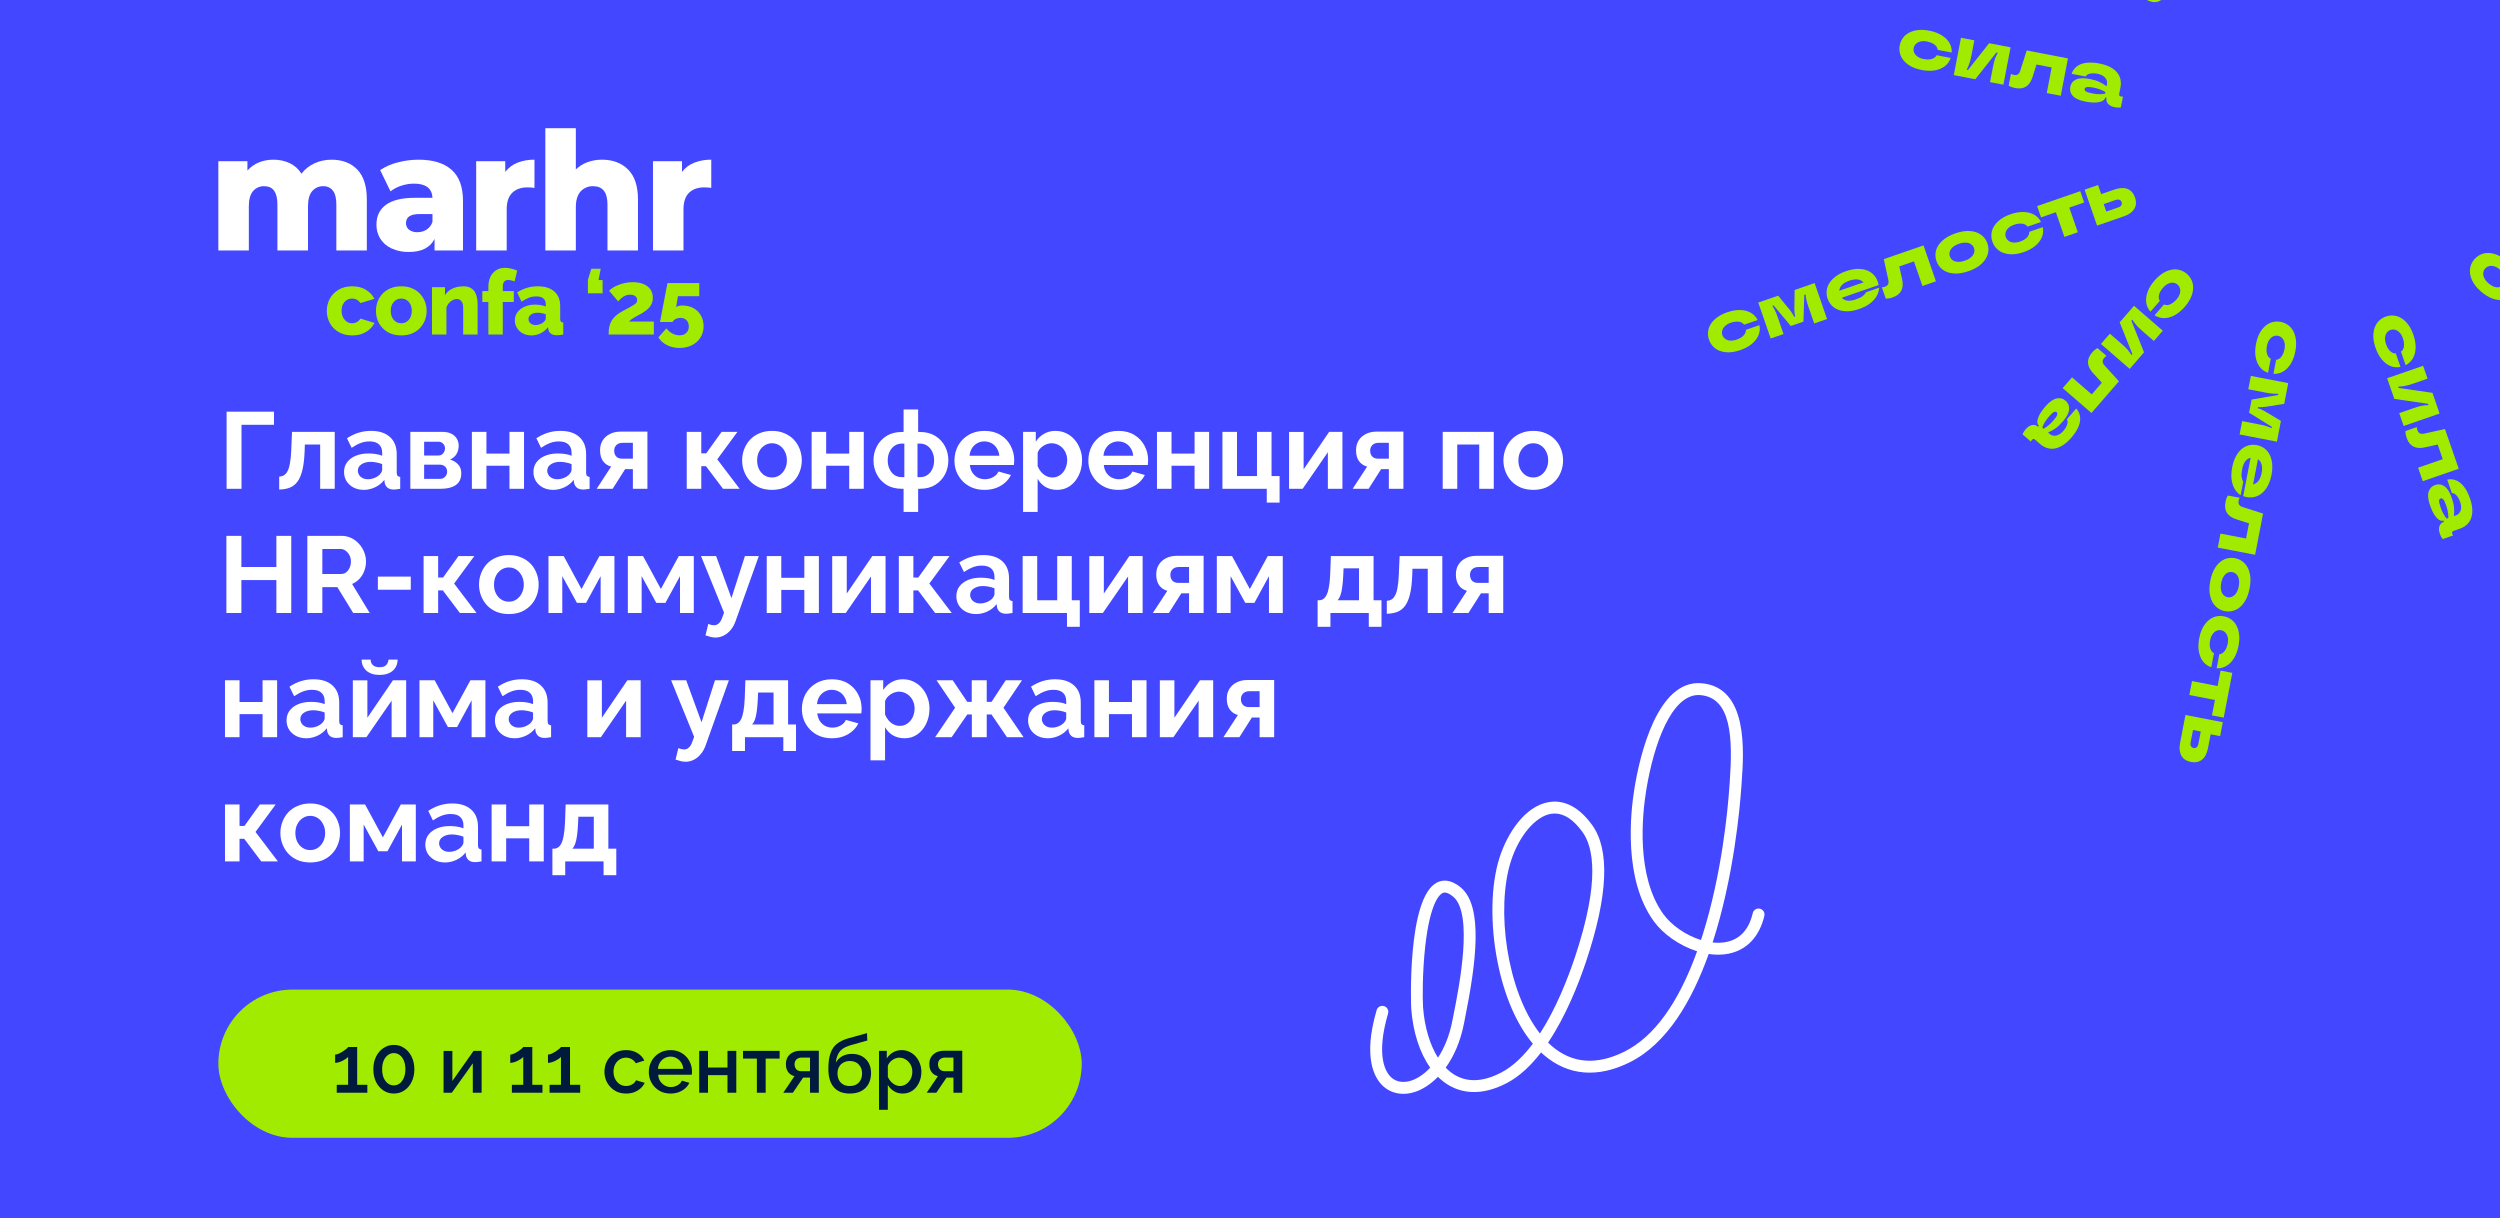 <svg width="1248px" height="608px" viewBox="0 0 1248 608" fill="none" xmlns="http://www.w3.org/2000/svg" xmlns:xlink="http://www.w3.org/1999/xlink" preserveAspectRatio="none">
<rect x="0" y="0" width="1248" height="608" fill="#808080" stroke="none"/>
<g clip-path="url(#clip0_5380_669)">
<rect width="1248" height="608" fill="#4347FF"/>
<path d="M113.122 244V205.492H136.769V212.054H120.553V244H113.122ZM139.379 244.38V237.925C140.246 237.889 141.024 237.672 141.711 237.275C142.398 236.877 142.995 236.208 143.501 235.268C144.043 234.292 144.459 232.936 144.748 231.2C145.074 229.464 145.291 227.241 145.399 224.529L145.779 215.58H167.094V244H159.826V221.926H152.179L152.07 225.234C151.926 228.958 151.564 232.05 150.985 234.509C150.407 236.967 149.593 238.92 148.545 240.366C147.532 241.776 146.267 242.789 144.748 243.403C143.23 244.018 141.44 244.344 139.379 244.38ZM171.743 235.593C171.743 233.749 172.25 232.14 173.262 230.766C174.311 229.356 175.757 228.271 177.601 227.512C179.445 226.753 181.56 226.373 183.947 226.373C185.14 226.373 186.351 226.463 187.581 226.644C188.81 226.825 189.877 227.114 190.781 227.512V225.993C190.781 224.185 190.238 222.793 189.154 221.817C188.105 220.841 186.532 220.353 184.435 220.353C182.88 220.353 181.398 220.624 179.987 221.166C178.577 221.709 177.095 222.504 175.54 223.553L173.208 218.78C175.088 217.55 177.004 216.628 178.957 216.014C180.946 215.399 183.025 215.092 185.194 215.092C189.244 215.092 192.39 216.104 194.631 218.129C196.909 220.154 198.048 223.046 198.048 226.807V235.864C198.048 236.624 198.175 237.166 198.428 237.492C198.717 237.817 199.169 238.016 199.784 238.088V244C199.133 244.108 198.537 244.199 197.994 244.271C197.488 244.344 197.054 244.38 196.692 244.38C195.246 244.38 194.143 244.054 193.384 243.403C192.661 242.753 192.209 241.957 192.028 241.017L191.865 239.553C190.636 241.144 189.099 242.373 187.255 243.241C185.411 244.108 183.531 244.542 181.615 244.542C179.734 244.542 178.035 244.163 176.516 243.403C175.034 242.608 173.859 241.541 172.991 240.203C172.159 238.829 171.743 237.293 171.743 235.593ZM189.425 237.058C189.822 236.624 190.148 236.19 190.401 235.756C190.654 235.322 190.781 234.924 190.781 234.563V231.688C189.913 231.327 188.973 231.055 187.96 230.875C186.948 230.658 185.99 230.549 185.086 230.549C183.206 230.549 181.651 230.965 180.421 231.797C179.228 232.592 178.632 233.659 178.632 234.997C178.632 235.72 178.83 236.407 179.228 237.058C179.626 237.708 180.204 238.233 180.964 238.631C181.723 239.028 182.627 239.227 183.676 239.227C184.76 239.227 185.827 239.028 186.876 238.631C187.924 238.197 188.774 237.672 189.425 237.058ZM204.84 244V215.58H220.677C222.63 215.58 224.203 215.905 225.396 216.556C226.625 217.207 227.529 218.057 228.108 219.105C228.686 220.154 228.975 221.275 228.975 222.468C228.975 224.059 228.614 225.451 227.891 226.644C227.204 227.837 226.119 228.759 224.636 229.41C226.3 229.88 227.656 230.694 228.704 231.851C229.753 232.972 230.277 234.454 230.277 236.298C230.277 238.07 229.861 239.534 229.03 240.692C228.198 241.812 227.005 242.644 225.45 243.186C223.895 243.729 222.051 244 219.918 244H204.84ZM211.728 239.064H219.701C220.352 239.064 220.948 238.902 221.491 238.576C222.033 238.251 222.449 237.817 222.738 237.275C223.064 236.732 223.226 236.136 223.226 235.485C223.226 234.798 223.082 234.201 222.792 233.695C222.503 233.153 222.087 232.737 221.545 232.447C221.039 232.122 220.442 231.959 219.755 231.959H211.728V239.064ZM211.728 227.403H218.833C219.484 227.403 220.062 227.241 220.569 226.915C221.075 226.59 221.455 226.156 221.708 225.614C221.997 225.071 222.142 224.475 222.142 223.824C222.142 222.884 221.834 222.106 221.22 221.492C220.641 220.841 219.864 220.515 218.887 220.515H211.728V227.403ZM235.56 244V215.58H242.828V226.427H254.326V215.58H261.594V244H254.326V232.502H242.828V244H235.56ZM266.288 235.593C266.288 233.749 266.794 232.14 267.806 230.766C268.855 229.356 270.301 228.271 272.145 227.512C273.989 226.753 276.104 226.373 278.491 226.373C279.684 226.373 280.895 226.463 282.125 226.644C283.354 226.825 284.421 227.114 285.325 227.512V225.993C285.325 224.185 284.782 222.793 283.698 221.817C282.649 220.841 281.076 220.353 278.979 220.353C277.424 220.353 275.942 220.624 274.532 221.166C273.121 221.709 271.639 222.504 270.084 223.553L267.752 218.78C269.632 217.55 271.549 216.628 273.501 216.014C275.49 215.399 277.569 215.092 279.738 215.092C283.788 215.092 286.934 216.104 289.176 218.129C291.454 220.154 292.593 223.046 292.593 226.807V235.864C292.593 236.624 292.719 237.166 292.972 237.492C293.261 237.817 293.713 238.016 294.328 238.088V244C293.677 244.108 293.081 244.199 292.538 244.271C292.032 244.344 291.598 244.38 291.237 244.38C289.79 244.38 288.687 244.054 287.928 243.403C287.205 242.753 286.753 241.957 286.572 241.017L286.41 239.553C285.18 241.144 283.643 242.373 281.799 243.241C279.955 244.108 278.075 244.542 276.159 244.542C274.278 244.542 272.579 244.163 271.06 243.403C269.578 242.608 268.403 241.541 267.535 240.203C266.703 238.829 266.288 237.293 266.288 235.593ZM283.969 237.058C284.367 236.624 284.692 236.19 284.945 235.756C285.198 235.322 285.325 234.924 285.325 234.563V231.688C284.457 231.327 283.517 231.055 282.504 230.875C281.492 230.658 280.534 230.549 279.63 230.549C277.75 230.549 276.195 230.965 274.966 231.797C273.772 232.592 273.176 233.659 273.176 234.997C273.176 235.72 273.375 236.407 273.772 237.058C274.17 237.708 274.749 238.233 275.508 238.631C276.267 239.028 277.171 239.227 278.22 239.227C279.304 239.227 280.371 239.028 281.42 238.631C282.468 238.197 283.318 237.672 283.969 237.058ZM297.865 244L305.079 232.936C303.38 232.466 302.024 231.544 301.011 230.17C300.035 228.796 299.547 226.988 299.547 224.746C299.547 222.866 299.981 221.239 300.848 219.864C301.716 218.49 302.909 217.424 304.428 216.665C305.947 215.869 307.7 215.471 309.689 215.471H323.194V244H315.926V234.183H312.076L305.838 244H297.865ZM310.557 228.976H315.926V221.058H310.828C309.526 221.058 308.496 221.419 307.737 222.142C306.977 222.866 306.598 223.806 306.598 224.963C306.598 226.12 306.923 227.078 307.574 227.837C308.261 228.597 309.255 228.976 310.557 228.976ZM342.816 244V215.58H350.084V226.319H352.525L360.226 215.58H368.145L358.057 229.302L369.23 244H360.931L352.416 232.719H350.084V244H342.816ZM385.391 244.542C383.076 244.542 380.997 244.163 379.153 243.403C377.309 242.608 375.736 241.523 374.435 240.149C373.169 238.775 372.193 237.202 371.506 235.431C370.819 233.659 370.475 231.797 370.475 229.844C370.475 227.855 370.819 225.975 371.506 224.203C372.193 222.432 373.169 220.859 374.435 219.485C375.736 218.111 377.309 217.044 379.153 216.285C380.997 215.489 383.076 215.092 385.391 215.092C387.705 215.092 389.766 215.489 391.574 216.285C393.418 217.044 394.991 218.111 396.292 219.485C397.594 220.859 398.57 222.432 399.221 224.203C399.908 225.975 400.251 227.855 400.251 229.844C400.251 231.797 399.908 233.659 399.221 235.431C398.57 237.202 397.594 238.775 396.292 240.149C395.027 241.523 393.472 242.608 391.628 243.403C389.784 244.163 387.705 244.542 385.391 244.542ZM377.96 229.844C377.96 231.507 378.285 232.99 378.936 234.292C379.587 235.557 380.473 236.551 381.594 237.275C382.715 237.998 383.98 238.359 385.391 238.359C386.765 238.359 388.012 237.998 389.133 237.275C390.254 236.515 391.14 235.503 391.791 234.237C392.478 232.936 392.821 231.453 392.821 229.79C392.821 228.163 392.478 226.698 391.791 225.397C391.14 224.095 390.254 223.083 389.133 222.359C388.012 221.636 386.765 221.275 385.391 221.275C383.98 221.275 382.715 221.654 381.594 222.414C380.473 223.137 379.587 224.149 378.936 225.451C378.285 226.716 377.96 228.181 377.96 229.844ZM405.157 244V215.58H412.425V226.427H423.923V215.58H431.191V244H423.923V232.502H412.425V244H405.157ZM451.071 255.553V244H450.257C447.256 244 444.689 243.349 442.556 242.047C440.458 240.71 438.849 238.974 437.728 236.841C436.608 234.671 436.047 232.339 436.047 229.844C436.047 227.277 436.608 224.927 437.728 222.793C438.886 220.624 440.513 218.888 442.61 217.587C444.743 216.285 447.292 215.634 450.257 215.634H451.071V204.407H458.339V215.634H459.206C462.171 215.634 464.72 216.285 466.854 217.587C468.987 218.888 470.614 220.624 471.735 222.793C472.856 224.927 473.416 227.277 473.416 229.844C473.416 232.339 472.856 234.671 471.735 236.841C470.614 238.974 468.987 240.71 466.854 242.047C464.757 243.349 462.207 244 459.206 244H458.339V255.553H451.071ZM450.257 238.197H451.45V221.437H450.257C448.883 221.437 447.654 221.799 446.569 222.522C445.521 223.245 444.689 224.24 444.074 225.505C443.46 226.771 443.152 228.217 443.152 229.844C443.152 231.471 443.46 232.918 444.074 234.183C444.689 235.449 445.521 236.443 446.569 237.166C447.618 237.853 448.847 238.197 450.257 238.197ZM458.013 238.197H459.206C460.617 238.197 461.846 237.853 462.894 237.166C463.979 236.443 464.811 235.449 465.389 234.183C466.004 232.918 466.311 231.471 466.311 229.844C466.311 228.217 466.004 226.771 465.389 225.505C464.775 224.24 463.943 223.245 462.894 222.522C461.846 221.799 460.617 221.437 459.206 221.437H458.013V238.197ZM491.43 244.542C489.152 244.542 487.091 244.163 485.247 243.403C483.402 242.608 481.83 241.541 480.528 240.203C479.226 238.829 478.214 237.275 477.491 235.539C476.804 233.767 476.46 231.905 476.46 229.953C476.46 227.241 477.057 224.764 478.25 222.522C479.479 220.28 481.215 218.49 483.457 217.153C485.735 215.779 488.41 215.092 491.484 215.092C494.593 215.092 497.251 215.779 499.457 217.153C501.662 218.49 503.344 220.28 504.501 222.522C505.694 224.728 506.291 227.114 506.291 229.681C506.291 230.115 506.272 230.567 506.236 231.037C506.2 231.471 506.164 231.833 506.128 232.122H484.162C484.306 233.568 484.722 234.834 485.409 235.919C486.132 237.003 487.036 237.835 488.121 238.414C489.242 238.956 490.435 239.227 491.701 239.227C493.147 239.227 494.503 238.884 495.769 238.197C497.07 237.473 497.956 236.533 498.426 235.376L504.663 237.112C503.976 238.558 502.982 239.842 501.68 240.963C500.415 242.084 498.914 242.969 497.179 243.62C495.443 244.235 493.527 244.542 491.43 244.542ZM483.999 227.512H498.86C498.715 226.066 498.3 224.818 497.613 223.77C496.962 222.685 496.094 221.853 495.009 221.275C493.924 220.66 492.713 220.353 491.375 220.353C490.074 220.353 488.88 220.66 487.796 221.275C486.747 221.853 485.879 222.685 485.192 223.77C484.541 224.818 484.144 226.066 483.999 227.512ZM527.748 244.542C525.543 244.542 523.59 244.054 521.891 243.078C520.228 242.066 518.926 240.71 517.986 239.01V255.553H510.718V215.58H517.064V220.461C518.149 218.798 519.523 217.496 521.186 216.556C522.849 215.58 524.747 215.092 526.881 215.092C528.797 215.092 530.551 215.471 532.142 216.231C533.769 216.99 535.179 218.057 536.372 219.431C537.565 220.768 538.487 222.323 539.138 224.095C539.825 225.831 540.169 227.711 540.169 229.736C540.169 232.484 539.626 234.979 538.542 237.22C537.493 239.462 536.029 241.252 534.148 242.59C532.304 243.892 530.171 244.542 527.748 244.542ZM525.308 238.359C526.429 238.359 527.441 238.124 528.345 237.654C529.249 237.184 530.026 236.551 530.677 235.756C531.364 234.924 531.871 234.002 532.196 232.99C532.558 231.941 532.738 230.857 532.738 229.736C532.738 228.542 532.539 227.44 532.142 226.427C531.78 225.415 531.238 224.529 530.515 223.77C529.791 222.974 528.942 222.359 527.965 221.926C527.025 221.492 525.995 221.275 524.874 221.275C524.187 221.275 523.482 221.401 522.759 221.654C522.072 221.871 521.403 222.197 520.752 222.631C520.101 223.064 519.523 223.571 519.016 224.149C518.546 224.728 518.203 225.361 517.986 226.048V232.719C518.42 233.767 518.998 234.725 519.721 235.593C520.481 236.461 521.349 237.148 522.325 237.654C523.301 238.124 524.295 238.359 525.308 238.359ZM558.273 244.542C555.995 244.542 553.934 244.163 552.09 243.403C550.245 242.608 548.673 241.541 547.371 240.203C546.069 238.829 545.057 237.275 544.334 235.539C543.647 233.767 543.303 231.905 543.303 229.953C543.303 227.241 543.9 224.764 545.093 222.522C546.322 220.28 548.058 218.49 550.3 217.153C552.578 215.779 555.253 215.092 558.327 215.092C561.436 215.092 564.094 215.779 566.3 217.153C568.505 218.49 570.187 220.28 571.344 222.522C572.537 224.728 573.133 227.114 573.133 229.681C573.133 230.115 573.115 230.567 573.079 231.037C573.043 231.471 573.007 231.833 572.971 232.122H551.005C551.149 233.568 551.565 234.834 552.252 235.919C552.975 237.003 553.879 237.835 554.964 238.414C556.085 238.956 557.278 239.227 558.544 239.227C559.99 239.227 561.346 238.884 562.611 238.197C563.913 237.473 564.799 236.533 565.269 235.376L571.506 237.112C570.819 238.558 569.825 239.842 568.523 240.963C567.258 242.084 565.757 242.969 564.022 243.62C562.286 244.235 560.37 244.542 558.273 244.542ZM550.842 227.512H565.703C565.558 226.066 565.143 224.818 564.456 223.77C563.805 222.685 562.937 221.853 561.852 221.275C560.767 220.66 559.556 220.353 558.218 220.353C556.917 220.353 555.723 220.66 554.639 221.275C553.59 221.853 552.722 222.685 552.035 223.77C551.384 224.818 550.987 226.066 550.842 227.512ZM577.561 244V215.58H584.829V226.427H596.327V215.58H603.595V244H596.327V232.502H584.829V244H577.561ZM632.37 250.888V244H610.241V215.58H617.509V237.654H627.488V215.58H634.756V237.654H638.77V250.888H632.37ZM643.504 244V215.634H650.771V234.292L663.517 215.58H670.134V244H662.866V225.776L650.283 244H643.504ZM675.248 244L682.461 232.936C680.762 232.466 679.406 231.544 678.393 230.17C677.417 228.796 676.929 226.988 676.929 224.746C676.929 222.866 677.363 221.239 678.231 219.864C679.098 218.49 680.292 217.424 681.81 216.665C683.329 215.869 685.083 215.471 687.071 215.471H700.576V244H693.308V234.183H689.458L683.22 244H675.248ZM687.939 228.976H693.308V221.058H688.21C686.909 221.058 685.878 221.419 685.119 222.142C684.359 222.866 683.98 223.806 683.98 224.963C683.98 226.12 684.305 227.078 684.956 227.837C685.643 228.597 686.637 228.976 687.939 228.976ZM720.198 244V215.58H745.69V244H738.422V221.926H727.466V244H720.198ZM765.421 244.542C763.107 244.542 761.028 244.163 759.184 243.403C757.34 242.608 755.767 241.523 754.465 240.149C753.199 238.775 752.223 237.202 751.536 235.431C750.849 233.659 750.506 231.797 750.506 229.844C750.506 227.855 750.849 225.975 751.536 224.203C752.223 222.432 753.199 220.859 754.465 219.485C755.767 218.111 757.34 217.044 759.184 216.285C761.028 215.489 763.107 215.092 765.421 215.092C767.735 215.092 769.796 215.489 771.604 216.285C773.448 217.044 775.021 218.111 776.323 219.485C777.624 220.859 778.601 222.432 779.251 224.203C779.938 225.975 780.282 227.855 780.282 229.844C780.282 231.797 779.938 233.659 779.251 235.431C778.601 237.202 777.624 238.775 776.323 240.149C775.057 241.523 773.502 242.608 771.658 243.403C769.814 244.163 767.735 244.542 765.421 244.542ZM757.99 229.844C757.99 231.507 758.316 232.99 758.967 234.292C759.618 235.557 760.503 236.551 761.624 237.275C762.745 237.998 764.011 238.359 765.421 238.359C766.795 238.359 768.042 237.998 769.163 237.275C770.284 236.515 771.17 235.503 771.821 234.237C772.508 232.936 772.851 231.453 772.851 229.79C772.851 228.163 772.508 226.698 771.821 225.397C771.17 224.095 770.284 223.083 769.163 222.359C768.042 221.636 766.795 221.275 765.421 221.275C764.011 221.275 762.745 221.654 761.624 222.414C760.503 223.137 759.618 224.149 758.967 225.451C758.316 226.716 757.99 228.181 757.99 229.844ZM145.393 267.492V306H137.963V289.566H120.498V306H113.014V267.492H120.498V283.058H137.963V267.492H145.393ZM153.427 306V267.492H170.457C172.229 267.492 173.856 267.853 175.338 268.576C176.857 269.3 178.159 270.276 179.243 271.505C180.364 272.735 181.214 274.109 181.793 275.627C182.407 277.146 182.715 278.701 182.715 280.292C182.715 281.919 182.425 283.492 181.847 285.01C181.304 286.493 180.509 287.794 179.46 288.915C178.412 290.036 177.182 290.904 175.772 291.519L184.559 306H176.315L168.396 293.092H160.911V306H153.427ZM160.911 286.529H170.294C171.234 286.529 172.066 286.258 172.789 285.715C173.512 285.137 174.091 284.377 174.525 283.437C174.959 282.497 175.176 281.449 175.176 280.292C175.176 279.062 174.923 277.996 174.416 277.092C173.91 276.152 173.259 275.41 172.464 274.868C171.704 274.326 170.873 274.054 169.969 274.054H160.911V286.529ZM188.629 294.393V287.831H205.062V294.393H188.629ZM211.461 306V277.58H218.728V288.319H221.169L228.871 277.58H236.789L226.701 291.302L237.874 306H229.576L221.061 294.719H218.728V306H211.461ZM254.035 306.542C251.721 306.542 249.642 306.163 247.798 305.403C245.954 304.608 244.381 303.523 243.079 302.149C241.814 300.775 240.837 299.202 240.15 297.431C239.463 295.659 239.12 293.797 239.12 291.844C239.12 289.855 239.463 287.975 240.15 286.203C240.837 284.432 241.814 282.859 243.079 281.485C244.381 280.111 245.954 279.044 247.798 278.285C249.642 277.489 251.721 277.092 254.035 277.092C256.349 277.092 258.41 277.489 260.218 278.285C262.062 279.044 263.635 280.111 264.937 281.485C266.238 282.859 267.215 284.432 267.866 286.203C268.553 287.975 268.896 289.855 268.896 291.844C268.896 293.797 268.553 295.659 267.866 297.431C267.215 299.202 266.238 300.775 264.937 302.149C263.671 303.523 262.116 304.608 260.272 305.403C258.428 306.163 256.349 306.542 254.035 306.542ZM246.605 291.844C246.605 293.507 246.93 294.99 247.581 296.292C248.232 297.557 249.118 298.551 250.238 299.275C251.359 299.998 252.625 300.359 254.035 300.359C255.409 300.359 256.657 299.998 257.777 299.275C258.898 298.515 259.784 297.503 260.435 296.237C261.122 294.936 261.466 293.453 261.466 291.79C261.466 290.163 261.122 288.698 260.435 287.397C259.784 286.095 258.898 285.083 257.777 284.359C256.657 283.636 255.409 283.275 254.035 283.275C252.625 283.275 251.359 283.654 250.238 284.414C249.118 285.137 248.232 286.149 247.581 287.451C246.93 288.716 246.605 290.181 246.605 291.844ZM273.802 306V277.58H281.395L290.29 294.014L299.239 277.58H306.723V306H299.835V287.614L292.568 300.956H288.012L280.69 287.614V306H273.802ZM313.42 306V277.58H321.013L329.908 294.014L338.857 277.58H346.342V306H339.454V287.614L332.186 300.956H327.63L320.308 287.614V306H313.42ZM357.163 318.258C356.404 318.258 355.626 318.167 354.831 317.986C354.072 317.806 353.186 317.534 352.173 317.173L353.583 311.424C354.126 311.677 354.632 311.858 355.102 311.966C355.608 312.075 356.06 312.129 356.458 312.129C357.362 312.129 358.157 311.803 358.844 311.153C359.568 310.502 360.146 309.507 360.58 308.169L361.448 305.837L349.95 277.58H357.489L365.136 298.57L371.861 277.58H378.804L367.197 310.068C366.582 311.803 365.769 313.268 364.756 314.461C363.744 315.69 362.587 316.63 361.285 317.281C359.983 317.932 358.609 318.258 357.163 318.258ZM382.752 306V277.58H390.02V288.427H401.518V277.58H408.786V306H401.518V294.502H390.02V306H382.752ZM415.432 306V277.634H422.7V296.292L435.446 277.58H442.063V306H434.795V287.776L422.212 306H415.432ZM448.695 306V277.58H455.963V288.319H458.403L466.105 277.58H474.024L463.936 291.302L475.108 306H466.81L458.295 294.719H455.963V306H448.695ZM477.41 297.593C477.41 295.749 477.916 294.14 478.928 292.766C479.977 291.356 481.423 290.271 483.267 289.512C485.111 288.753 487.227 288.373 489.613 288.373C490.806 288.373 492.018 288.463 493.247 288.644C494.476 288.825 495.543 289.114 496.447 289.512V287.993C496.447 286.185 495.905 284.793 494.82 283.817C493.771 282.841 492.198 282.353 490.101 282.353C488.546 282.353 487.064 282.624 485.654 283.166C484.244 283.709 482.761 284.504 481.206 285.553L478.874 280.78C480.754 279.55 482.671 278.628 484.623 278.014C486.612 277.399 488.691 277.092 490.86 277.092C494.91 277.092 498.056 278.104 500.298 280.129C502.576 282.154 503.715 285.046 503.715 288.807V297.864C503.715 298.624 503.841 299.166 504.094 299.492C504.384 299.817 504.836 300.016 505.45 300.088V306C504.799 306.108 504.203 306.199 503.66 306.271C503.154 306.344 502.72 306.38 502.359 306.38C500.912 306.38 499.81 306.054 499.05 305.403C498.327 304.753 497.875 303.957 497.694 303.017L497.532 301.553C496.302 303.144 494.766 304.373 492.922 305.241C491.077 306.108 489.197 306.542 487.281 306.542C485.401 306.542 483.701 306.163 482.183 305.403C480.7 304.608 479.525 303.541 478.657 302.203C477.826 300.829 477.41 299.293 477.41 297.593ZM495.091 299.058C495.489 298.624 495.814 298.19 496.067 297.756C496.32 297.322 496.447 296.924 496.447 296.563V293.688C495.579 293.327 494.639 293.055 493.627 292.875C492.614 292.658 491.656 292.549 490.752 292.549C488.872 292.549 487.317 292.965 486.088 293.797C484.894 294.592 484.298 295.659 484.298 296.997C484.298 297.72 484.497 298.407 484.894 299.058C485.292 299.708 485.871 300.233 486.63 300.631C487.389 301.028 488.293 301.227 489.342 301.227C490.427 301.227 491.493 301.028 492.542 300.631C493.59 300.197 494.44 299.672 495.091 299.058ZM532.635 312.888V306H510.506V277.58H517.774V299.654H527.754V277.58H535.021V299.654H539.035V312.888H532.635ZM543.769 306V277.634H551.037V296.292L563.782 277.58H570.399V306H563.131V287.776L550.548 306H543.769ZM575.513 306L582.726 294.936C581.027 294.466 579.671 293.544 578.658 292.17C577.682 290.796 577.194 288.988 577.194 286.746C577.194 284.866 577.628 283.239 578.496 281.864C579.364 280.49 580.557 279.424 582.075 278.665C583.594 277.869 585.348 277.471 587.336 277.471H600.841V306H593.574V296.183H589.723L583.486 306H575.513ZM588.204 290.976H593.574V283.058H588.475C587.174 283.058 586.143 283.419 585.384 284.142C584.625 284.866 584.245 285.806 584.245 286.963C584.245 288.12 584.57 289.078 585.221 289.837C585.908 290.597 586.903 290.976 588.204 290.976ZM607.434 306V277.58H615.027L623.922 294.014L632.871 277.58H640.356V306H633.468V287.614L626.2 300.956H621.644L614.322 287.614V306H607.434ZM657.75 312.888V299.654H658.509C659.232 299.654 659.901 299.455 660.516 299.058C661.167 298.66 661.727 297.991 662.197 297.051C662.703 296.075 663.101 294.737 663.39 293.037C663.716 291.338 663.933 289.168 664.041 286.529L664.367 277.58H685.682V299.654H689.641V312.888H683.295V306H664.15V312.888H657.75ZM667.675 299.654H678.414V283.709H670.712L670.55 287.234C670.441 289.62 670.26 291.645 670.007 293.309C669.79 294.936 669.483 296.273 669.085 297.322C668.724 298.334 668.254 299.112 667.675 299.654ZM692.29 306.38V299.925C693.158 299.889 693.935 299.672 694.622 299.275C695.309 298.877 695.906 298.208 696.412 297.268C696.954 296.292 697.37 294.936 697.659 293.2C697.985 291.464 698.202 289.241 698.31 286.529L698.69 277.58H720.005V306H712.737V283.926H705.09L704.981 287.234C704.837 290.958 704.475 294.05 703.897 296.509C703.318 298.967 702.504 300.92 701.456 302.366C700.443 303.776 699.178 304.789 697.659 305.403C696.141 306.018 694.351 306.344 692.29 306.38ZM725.088 306L732.302 294.936C730.603 294.466 729.247 293.544 728.234 292.17C727.258 290.796 726.77 288.988 726.77 286.746C726.77 284.866 727.204 283.239 728.072 281.864C728.939 280.49 730.133 279.424 731.651 278.665C733.17 277.869 734.923 277.471 736.912 277.471H750.417V306H743.149V296.183H739.299L733.061 306H725.088ZM737.78 290.976H743.149V283.058H738.051C736.749 283.058 735.719 283.419 734.96 284.142C734.2 284.866 733.821 285.806 733.821 286.963C733.821 288.12 734.146 289.078 734.797 289.837C735.484 290.597 736.478 290.976 737.78 290.976ZM112.308 368V339.58H119.576V350.427H131.074V339.58H138.342V368H131.074V356.502H119.576V368H112.308ZM143.036 359.593C143.036 357.749 143.542 356.14 144.555 354.766C145.603 353.356 147.049 352.271 148.893 351.512C150.738 350.753 152.853 350.373 155.239 350.373C156.432 350.373 157.644 350.463 158.873 350.644C160.102 350.825 161.169 351.114 162.073 351.512V349.993C162.073 348.185 161.531 346.793 160.446 345.817C159.397 344.841 157.825 344.353 155.727 344.353C154.173 344.353 152.69 344.624 151.28 345.166C149.87 345.709 148.387 346.504 146.832 347.553L144.5 342.78C146.381 341.55 148.297 340.628 150.249 340.014C152.238 339.399 154.317 339.092 156.487 339.092C160.536 339.092 163.682 340.104 165.924 342.129C168.202 344.154 169.341 347.046 169.341 350.807V359.864C169.341 360.624 169.467 361.166 169.721 361.492C170.01 361.817 170.462 362.016 171.076 362.088V368C170.426 368.108 169.829 368.199 169.287 368.271C168.78 368.344 168.347 368.38 167.985 368.38C166.539 368.38 165.436 368.054 164.676 367.403C163.953 366.753 163.501 365.957 163.321 365.017L163.158 363.553C161.928 365.144 160.392 366.373 158.548 367.241C156.704 368.108 154.823 368.542 152.907 368.542C151.027 368.542 149.327 368.163 147.809 367.403C146.326 366.608 145.151 365.541 144.283 364.203C143.452 362.829 143.036 361.293 143.036 359.593ZM160.717 361.058C161.115 360.624 161.44 360.19 161.693 359.756C161.947 359.322 162.073 358.924 162.073 358.563V355.688C161.205 355.327 160.265 355.055 159.253 354.875C158.24 354.658 157.282 354.549 156.378 354.549C154.498 354.549 152.943 354.965 151.714 355.797C150.521 356.592 149.924 357.659 149.924 358.997C149.924 359.72 150.123 360.407 150.521 361.058C150.918 361.708 151.497 362.233 152.256 362.631C153.016 363.028 153.919 363.227 154.968 363.227C156.053 363.227 157.119 363.028 158.168 362.631C159.217 362.197 160.066 361.672 160.717 361.058ZM176.132 368V339.634H183.4V358.292L196.146 339.58H202.763V368H195.495V349.776L182.912 368H176.132ZM189.475 336.922C186.691 336.922 184.503 336.217 182.912 334.807C181.321 333.361 180.526 331.517 180.526 329.275H185.027C185.027 330.359 185.389 331.263 186.112 331.987C186.835 332.71 187.956 333.071 189.475 333.071C190.993 333.071 192.078 332.728 192.729 332.041C193.416 331.354 193.832 330.432 193.976 329.275H198.478C198.478 331.517 197.683 333.361 196.092 334.807C194.501 336.217 192.295 336.922 189.475 336.922ZM209.395 368V339.58H216.988L225.883 356.014L234.832 339.58H242.317V368H235.429V349.614L228.161 362.956H223.605L216.283 349.614V368H209.395ZM247.061 359.593C247.061 357.749 247.567 356.14 248.58 354.766C249.628 353.356 251.074 352.271 252.919 351.512C254.763 350.753 256.878 350.373 259.264 350.373C260.458 350.373 261.669 350.463 262.898 350.644C264.128 350.825 265.194 351.114 266.098 351.512V349.993C266.098 348.185 265.556 346.793 264.471 345.817C263.422 344.841 261.85 344.353 259.752 344.353C258.198 344.353 256.715 344.624 255.305 345.166C253.895 345.709 252.412 346.504 250.858 347.553L248.525 342.78C250.406 341.55 252.322 340.628 254.274 340.014C256.263 339.399 258.342 339.092 260.512 339.092C264.561 339.092 267.707 340.104 269.949 342.129C272.227 344.154 273.366 347.046 273.366 350.807V359.864C273.366 360.624 273.492 361.166 273.746 361.492C274.035 361.817 274.487 362.016 275.102 362.088V368C274.451 368.108 273.854 368.199 273.312 368.271C272.805 368.344 272.372 368.38 272.01 368.38C270.564 368.38 269.461 368.054 268.702 367.403C267.978 366.753 267.526 365.957 267.346 365.017L267.183 363.553C265.954 365.144 264.417 366.373 262.573 367.241C260.729 368.108 258.848 368.542 256.932 368.542C255.052 368.542 253.352 368.163 251.834 367.403C250.351 366.608 249.176 365.541 248.308 364.203C247.477 362.829 247.061 361.293 247.061 359.593ZM264.742 361.058C265.14 360.624 265.465 360.19 265.719 359.756C265.972 359.322 266.098 358.924 266.098 358.563V355.688C265.23 355.327 264.29 355.055 263.278 354.875C262.265 354.658 261.307 354.549 260.403 354.549C258.523 354.549 256.968 354.965 255.739 355.797C254.546 356.592 253.949 357.659 253.949 358.997C253.949 359.72 254.148 360.407 254.546 361.058C254.943 361.708 255.522 362.233 256.281 362.631C257.041 363.028 257.945 363.227 258.993 363.227C260.078 363.227 261.145 363.028 262.193 362.631C263.242 362.197 264.091 361.672 264.742 361.058ZM293.187 368V339.634H300.455V358.292L313.201 339.58H319.817V368H312.55V349.776L299.967 368H293.187ZM342.227 380.258C341.467 380.258 340.69 380.167 339.895 379.986C339.135 379.806 338.249 379.534 337.237 379.173L338.647 373.424C339.189 373.677 339.696 373.858 340.166 373.966C340.672 374.075 341.124 374.129 341.522 374.129C342.426 374.129 343.221 373.803 343.908 373.153C344.631 372.502 345.21 371.507 345.644 370.169L346.511 367.837L335.013 339.58H342.552L350.2 360.57L356.925 339.58H363.867L352.261 372.068C351.646 373.803 350.832 375.268 349.82 376.461C348.807 377.69 347.65 378.63 346.349 379.281C345.047 379.932 343.673 380.258 342.227 380.258ZM365.484 374.888V361.654H366.243C366.966 361.654 367.635 361.455 368.25 361.058C368.901 360.66 369.461 359.991 369.931 359.051C370.437 358.075 370.835 356.737 371.124 355.037C371.45 353.338 371.667 351.168 371.775 348.529L372.101 339.58H393.416V361.654H397.375V374.888H391.029V368H371.884V374.888H365.484ZM375.409 361.654H386.148V345.709H378.446L378.284 349.234C378.175 351.62 377.995 353.645 377.741 355.309C377.524 356.936 377.217 358.273 376.819 359.322C376.458 360.334 375.988 361.112 375.409 361.654ZM415.265 368.542C412.987 368.542 410.926 368.163 409.082 367.403C407.237 366.608 405.665 365.541 404.363 364.203C403.061 362.829 402.049 361.275 401.326 359.539C400.639 357.767 400.295 355.905 400.295 353.953C400.295 351.241 400.892 348.764 402.085 346.522C403.314 344.28 405.05 342.49 407.292 341.153C409.57 339.779 412.245 339.092 415.319 339.092C418.428 339.092 421.086 339.779 423.292 341.153C425.497 342.49 427.179 344.28 428.336 346.522C429.529 348.728 430.126 351.114 430.126 353.681C430.126 354.115 430.107 354.567 430.071 355.037C430.035 355.471 429.999 355.833 429.963 356.122H407.997C408.141 357.568 408.557 358.834 409.244 359.919C409.967 361.003 410.871 361.835 411.956 362.414C413.077 362.956 414.27 363.227 415.536 363.227C416.982 363.227 418.338 362.884 419.604 362.197C420.905 361.473 421.791 360.533 422.261 359.376L428.498 361.112C427.811 362.558 426.817 363.842 425.515 364.963C424.25 366.084 422.749 366.969 421.014 367.62C419.278 368.235 417.362 368.542 415.265 368.542ZM407.834 351.512H422.695C422.55 350.066 422.135 348.818 421.448 347.77C420.797 346.685 419.929 345.853 418.844 345.275C417.759 344.66 416.548 344.353 415.21 344.353C413.909 344.353 412.715 344.66 411.631 345.275C410.582 345.853 409.714 346.685 409.027 347.77C408.376 348.818 407.979 350.066 407.834 351.512ZM451.584 368.542C449.378 368.542 447.425 368.054 445.726 367.078C444.063 366.066 442.761 364.71 441.821 363.01V379.553H434.553V339.58H440.899V344.461C441.984 342.798 443.358 341.496 445.021 340.556C446.684 339.58 448.582 339.092 450.716 339.092C452.632 339.092 454.386 339.471 455.977 340.231C457.604 340.99 459.014 342.057 460.207 343.431C461.4 344.768 462.322 346.323 462.973 348.095C463.66 349.831 464.004 351.711 464.004 353.736C464.004 356.484 463.461 358.979 462.377 361.22C461.328 363.462 459.864 365.252 457.983 366.59C456.139 367.892 454.006 368.542 451.584 368.542ZM449.143 362.359C450.264 362.359 451.276 362.124 452.18 361.654C453.084 361.184 453.861 360.551 454.512 359.756C455.199 358.924 455.706 358.002 456.031 356.99C456.393 355.941 456.573 354.857 456.573 353.736C456.573 352.542 456.374 351.44 455.977 350.427C455.615 349.415 455.073 348.529 454.35 347.77C453.626 346.974 452.777 346.359 451.8 345.926C450.86 345.492 449.83 345.275 448.709 345.275C448.022 345.275 447.317 345.401 446.594 345.654C445.907 345.871 445.238 346.197 444.587 346.631C443.936 347.064 443.358 347.571 442.851 348.149C442.381 348.728 442.038 349.361 441.821 350.048V356.719C442.255 357.767 442.833 358.725 443.556 359.593C444.316 360.461 445.184 361.148 446.16 361.654C447.136 362.124 448.13 362.359 449.143 362.359ZM466.813 368L476.792 353.302L467.518 339.58H475.599L482.867 350.373H485.091V339.58H492.575V350.373H494.962L502.067 339.58H510.202L500.928 353.302L510.962 368H502.663L494.962 356.664H492.575V368H485.145V356.664H482.867L475.057 368H466.813ZM513.215 359.593C513.215 357.749 513.721 356.14 514.733 354.766C515.782 353.356 517.228 352.271 519.072 351.512C520.916 350.753 523.032 350.373 525.418 350.373C526.611 350.373 527.822 350.463 529.052 350.644C530.281 350.825 531.348 351.114 532.252 351.512V349.993C532.252 348.185 531.709 346.793 530.625 345.817C529.576 344.841 528.003 344.353 525.906 344.353C524.351 344.353 522.869 344.624 521.459 345.166C520.049 345.709 518.566 346.504 517.011 347.553L514.679 342.78C516.559 341.55 518.476 340.628 520.428 340.014C522.417 339.399 524.496 339.092 526.665 339.092C530.715 339.092 533.861 340.104 536.103 342.129C538.381 344.154 539.52 347.046 539.52 350.807V359.864C539.52 360.624 539.646 361.166 539.899 361.492C540.189 361.817 540.641 362.016 541.255 362.088V368C540.604 368.108 540.008 368.199 539.465 368.271C538.959 368.344 538.525 368.38 538.164 368.38C536.717 368.38 535.615 368.054 534.855 367.403C534.132 366.753 533.68 365.957 533.499 365.017L533.337 363.553C532.107 365.144 530.571 366.373 528.726 367.241C526.882 368.108 525.002 368.542 523.086 368.542C521.206 368.542 519.506 368.163 517.987 367.403C516.505 366.608 515.33 365.541 514.462 364.203C513.63 362.829 513.215 361.293 513.215 359.593ZM530.896 361.058C531.294 360.624 531.619 360.19 531.872 359.756C532.125 359.322 532.252 358.924 532.252 358.563V355.688C531.384 355.327 530.444 355.055 529.432 354.875C528.419 354.658 527.461 354.549 526.557 354.549C524.677 354.549 523.122 354.965 521.893 355.797C520.699 356.592 520.103 357.659 520.103 358.997C520.103 359.72 520.302 360.407 520.699 361.058C521.097 361.708 521.676 362.233 522.435 362.631C523.194 363.028 524.098 363.227 525.147 363.227C526.232 363.227 527.298 363.028 528.347 362.631C529.395 362.197 530.245 361.672 530.896 361.058ZM546.311 368V339.58H553.579V350.427H565.077V339.58H572.345V368H565.077V356.502H553.579V368H546.311ZM578.991 368V339.634H586.259V358.292L599.005 339.58H605.621V368H598.354V349.776L585.771 368H578.991ZM610.735 368L617.949 356.936C616.249 356.466 614.893 355.544 613.881 354.17C612.905 352.796 612.416 350.988 612.416 348.746C612.416 346.866 612.85 345.239 613.718 343.864C614.586 342.49 615.779 341.424 617.298 340.665C618.816 339.869 620.57 339.471 622.559 339.471H636.064V368H628.796V358.183H624.945L618.708 368H610.735ZM623.427 352.976H628.796V345.058H623.698C622.396 345.058 621.366 345.419 620.606 346.142C619.847 346.866 619.467 347.806 619.467 348.963C619.467 350.12 619.793 351.078 620.443 351.837C621.13 352.597 622.125 352.976 623.427 352.976ZM112.308 430V401.58H119.576V412.319H122.017L129.719 401.58H137.637L127.549 415.302L138.722 430H130.424L121.908 418.719H119.576V430H112.308ZM154.883 430.542C152.569 430.542 150.49 430.163 148.646 429.403C146.802 428.608 145.229 427.523 143.927 426.149C142.661 424.775 141.685 423.202 140.998 421.431C140.311 419.659 139.968 417.797 139.968 415.844C139.968 413.855 140.311 411.975 140.998 410.203C141.685 408.432 142.661 406.859 143.927 405.485C145.229 404.111 146.802 403.044 148.646 402.285C150.49 401.489 152.569 401.092 154.883 401.092C157.197 401.092 159.258 401.489 161.066 402.285C162.91 403.044 164.483 404.111 165.785 405.485C167.086 406.859 168.062 408.432 168.713 410.203C169.4 411.975 169.744 413.855 169.744 415.844C169.744 417.797 169.4 419.659 168.713 421.431C168.062 423.202 167.086 424.775 165.785 426.149C164.519 427.523 162.964 428.608 161.12 429.403C159.276 430.163 157.197 430.542 154.883 430.542ZM147.452 415.844C147.452 417.507 147.778 418.99 148.429 420.292C149.08 421.557 149.965 422.551 151.086 423.275C152.207 423.998 153.473 424.359 154.883 424.359C156.257 424.359 157.504 423.998 158.625 423.275C159.746 422.515 160.632 421.503 161.283 420.237C161.97 418.936 162.313 417.453 162.313 415.79C162.313 414.163 161.97 412.698 161.283 411.397C160.632 410.095 159.746 409.083 158.625 408.359C157.504 407.636 156.257 407.275 154.883 407.275C153.473 407.275 152.207 407.654 151.086 408.414C149.965 409.137 149.08 410.149 148.429 411.451C147.778 412.716 147.452 414.181 147.452 415.844ZM174.649 430V401.58H182.243L191.137 418.014L200.087 401.58H207.571V430H200.683V411.614L193.415 424.956H188.859L181.537 411.614V430H174.649ZM212.315 421.593C212.315 419.749 212.822 418.14 213.834 416.766C214.883 415.356 216.329 414.271 218.173 413.512C220.017 412.753 222.132 412.373 224.519 412.373C225.712 412.373 226.923 412.463 228.153 412.644C229.382 412.825 230.449 413.114 231.353 413.512V411.993C231.353 410.185 230.81 408.793 229.725 407.817C228.677 406.841 227.104 406.353 225.007 406.353C223.452 406.353 221.97 406.624 220.559 407.166C219.149 407.709 217.667 408.504 216.112 409.553L213.78 404.78C215.66 403.55 217.576 402.628 219.529 402.014C221.518 401.399 223.597 401.092 225.766 401.092C229.816 401.092 232.962 402.104 235.203 404.129C237.481 406.154 238.62 409.046 238.62 412.807V421.864C238.62 422.624 238.747 423.166 239 423.492C239.289 423.817 239.741 424.016 240.356 424.088V430C239.705 430.108 239.108 430.199 238.566 430.271C238.06 430.344 237.626 430.38 237.264 430.38C235.818 430.38 234.715 430.054 233.956 429.403C233.233 428.753 232.781 427.957 232.6 427.017L232.437 425.553C231.208 427.144 229.671 428.373 227.827 429.241C225.983 430.108 224.103 430.542 222.186 430.542C220.306 430.542 218.607 430.163 217.088 429.403C215.606 428.608 214.431 427.541 213.563 426.203C212.731 424.829 212.315 423.293 212.315 421.593ZM229.997 423.058C230.394 422.624 230.72 422.19 230.973 421.756C231.226 421.322 231.353 420.924 231.353 420.563V417.688C230.485 417.327 229.545 417.055 228.532 416.875C227.52 416.658 226.562 416.549 225.658 416.549C223.777 416.549 222.223 416.965 220.993 417.797C219.8 418.592 219.203 419.659 219.203 420.997C219.203 421.72 219.402 422.407 219.8 423.058C220.198 423.708 220.776 424.233 221.536 424.631C222.295 425.028 223.199 425.227 224.247 425.227C225.332 425.227 226.399 425.028 227.447 424.631C228.496 424.197 229.346 423.672 229.997 423.058ZM245.412 430V401.58H252.68V412.427H264.178V401.58H271.446V430H264.178V418.502H252.68V430H245.412ZM275.76 436.888V423.654H276.519C277.242 423.654 277.911 423.455 278.526 423.058C279.176 422.66 279.737 421.991 280.207 421.051C280.713 420.075 281.111 418.737 281.4 417.037C281.726 415.338 281.943 413.168 282.051 410.529L282.376 401.58H303.692V423.654H307.651V436.888H301.305V430H282.16V436.888H275.76ZM285.685 423.654H296.424V407.709H288.722L288.56 411.234C288.451 413.62 288.27 415.645 288.017 417.309C287.8 418.936 287.493 420.273 287.095 421.322C286.734 422.334 286.263 423.112 285.685 423.654Z" fill="white"/>
<path d="M178.369 84.647C181.537 87.94 183.121 92.904 183.121 99.54V125.042H167.903V102.09C167.903 98.96 167.33 96.656 166.186 95.18C165.605 94.442 164.863 93.856 164.019 93.47C163.176 93.083 162.255 92.908 161.332 92.957C160.295 92.922 159.263 93.126 158.312 93.552C157.361 93.979 156.514 94.618 155.835 95.423C154.445 97.067 153.751 99.564 153.751 102.912V125.042H138.485V102.09C138.485 96.002 136.295 92.957 131.915 92.957C130.859 92.911 129.806 93.108 128.835 93.535C127.863 93.962 126.997 94.607 126.302 95.423C124.917 97.067 124.222 99.564 124.218 102.912V125.042H109V80.461H123.512V85.149C125.092 83.354 127.055 81.959 129.247 81.074C131.557 80.152 134.018 79.693 136.497 79.722C139.302 79.676 142.084 80.266 144.642 81.45C147.039 82.597 149.069 84.421 150.493 86.709C152.209 84.462 154.437 82.682 156.982 81.526C159.684 80.305 162.609 79.69 165.561 79.722C170.914 79.718 175.184 81.359 178.369 84.647Z" fill="white"/>
<path d="M225.435 84.772C229.227 88.144 231.123 93.312 231.123 100.278V125.042H216.923V119.281C214.733 123.614 210.457 125.78 204.095 125.78C201.087 125.856 198.102 125.237 195.359 123.969C193.084 122.93 191.151 121.236 189.793 119.093C188.523 116.984 187.872 114.544 187.92 112.065C187.92 107.843 189.504 104.565 192.671 102.229C195.839 99.893 200.701 98.732 207.258 98.746H215.912C215.645 94.028 212.573 91.668 206.694 91.668C204.545 91.679 202.41 92.024 200.362 92.692C198.4 93.297 196.56 94.259 194.932 95.534L189.773 84.897C192.469 83.121 195.439 81.825 198.556 81.066C201.946 80.17 205.433 79.716 208.934 79.715C216.138 79.715 221.638 81.401 225.435 84.772ZM213.007 114.593C214.371 113.681 215.39 112.317 215.892 110.727V106.861H209.321C204.887 106.861 202.669 108.368 202.669 111.382C202.65 112.016 202.777 112.645 203.042 113.218C203.306 113.791 203.7 114.291 204.19 114.677C205.403 115.561 206.872 115.995 208.357 115.91C209.999 115.945 211.615 115.487 213.007 114.593Z" fill="white"/>
<path d="M258.273 81.234C260.999 80.175 263.897 79.66 266.812 79.716V93.78C265.668 93.632 264.517 93.55 263.364 93.536C260.106 93.536 257.554 94.439 255.707 96.246C253.861 98.052 252.94 100.822 252.945 104.556V125.043H237.713V80.461H252.218V85.804C253.798 83.748 255.89 82.169 258.273 81.234Z" fill="white"/>
<path d="M313.55 84.647C316.836 87.939 318.478 92.904 318.478 99.54V125.042H303.247V102.09C303.247 96.001 300.869 92.957 296.113 92.957C294.941 92.905 293.773 93.114 292.687 93.568C291.601 94.023 290.623 94.713 289.821 95.59C288.246 97.346 287.459 99.979 287.459 103.49V125.042H272.228V64H287.459V84.563C289.145 82.956 291.137 81.725 293.31 80.948C295.628 80.113 298.069 79.696 300.525 79.715C305.924 79.715 310.265 81.359 313.55 84.647Z" fill="white"/>
<path d="M346.526 81.234C349.253 80.175 352.151 79.66 355.065 79.716V93.78C353.921 93.632 352.77 93.55 351.617 93.536C348.359 93.536 345.807 94.439 343.961 96.246C342.115 98.052 341.194 100.822 341.198 104.556V125.043H325.967V80.461H340.458V85.804C342.042 83.746 344.139 82.167 346.526 81.234Z" fill="white"/>
<path d="M175.835 167.45C173.825 167.45 172.04 167.12 170.48 166.46C168.92 165.8 167.585 164.9 166.475 163.76C165.395 162.62 164.57 161.315 164 159.845C163.43 158.375 163.145 156.815 163.145 155.165C163.145 153.005 163.64 150.995 164.63 149.135C165.65 147.275 167.105 145.775 168.995 144.635C170.885 143.495 173.165 142.925 175.835 142.925C178.535 142.925 180.815 143.51 182.675 144.68C184.565 145.82 185.975 147.32 186.905 149.18L179.885 151.295C179.435 150.575 178.85 150.02 178.13 149.63C177.44 149.24 176.66 149.045 175.79 149.045C174.8 149.045 173.9 149.3 173.09 149.81C172.31 150.32 171.68 151.025 171.2 151.925C170.75 152.825 170.525 153.905 170.525 155.165C170.525 156.395 170.765 157.475 171.245 158.405C171.725 159.335 172.355 160.07 173.135 160.61C173.915 161.12 174.8 161.375 175.79 161.375C176.39 161.375 176.945 161.285 177.455 161.105C177.995 160.895 178.475 160.61 178.895 160.25C179.345 159.89 179.69 159.485 179.93 159.035L186.95 161.195C186.38 162.395 185.555 163.475 184.475 164.435C183.425 165.365 182.18 166.1 180.74 166.64C179.3 167.18 177.665 167.45 175.835 167.45ZM200.334 167.45C198.324 167.45 196.524 167.12 194.934 166.46C193.374 165.8 192.054 164.9 190.974 163.76C189.894 162.62 189.069 161.315 188.499 159.845C187.959 158.375 187.689 156.83 187.689 155.21C187.689 153.56 187.959 152 188.499 150.53C189.069 149.06 189.894 147.755 190.974 146.615C192.054 145.475 193.374 144.575 194.934 143.915C196.524 143.255 198.324 142.925 200.334 142.925C202.344 142.925 204.129 143.255 205.689 143.915C207.249 144.575 208.569 145.475 209.649 146.615C210.729 147.755 211.554 149.06 212.124 150.53C212.694 152 212.979 153.56 212.979 155.21C212.979 156.83 212.694 158.375 212.124 159.845C211.554 161.315 210.729 162.62 209.649 163.76C208.569 164.9 207.249 165.8 205.689 166.46C204.129 167.12 202.344 167.45 200.334 167.45ZM195.069 155.21C195.069 156.44 195.294 157.52 195.744 158.45C196.224 159.38 196.854 160.1 197.634 160.61C198.414 161.12 199.314 161.375 200.334 161.375C201.324 161.375 202.209 161.12 202.989 160.61C203.799 160.07 204.429 159.335 204.879 158.405C205.329 157.475 205.554 156.41 205.554 155.21C205.554 153.98 205.329 152.9 204.879 151.97C204.429 151.04 203.799 150.32 202.989 149.81C202.209 149.3 201.324 149.045 200.334 149.045C199.314 149.045 198.414 149.3 197.634 149.81C196.854 150.32 196.224 151.04 195.744 151.97C195.294 152.9 195.069 153.98 195.069 155.21ZM238.42 167H231.22V153.725C231.22 152.165 230.92 151.04 230.32 150.35C229.75 149.63 228.985 149.27 228.025 149.27C227.365 149.27 226.69 149.45 226 149.81C225.31 150.17 224.68 150.665 224.11 151.295C223.57 151.925 223.15 152.645 222.85 153.455V167H215.65V143.375H222.13V147.335C222.73 146.405 223.48 145.61 224.38 144.95C225.28 144.29 226.315 143.795 227.485 143.465C228.655 143.105 229.93 142.925 231.31 142.925C232.84 142.925 234.07 143.21 235 143.78C235.96 144.32 236.68 145.04 237.16 145.94C237.67 146.84 238 147.815 238.15 148.865C238.33 149.885 238.42 150.89 238.42 151.88V167ZM243.79 167V150.755H240.775V145.31H243.79V143.375C243.79 141.395 244.12 139.685 244.78 138.245C245.47 136.805 246.43 135.695 247.66 134.915C248.92 134.105 250.375 133.7 252.025 133.7C253.045 133.7 254.065 133.82 255.085 134.06C256.105 134.3 257.14 134.645 258.19 135.095L256.885 140.495C256.435 140.285 255.91 140.12 255.31 140C254.71 139.85 254.155 139.775 253.645 139.775C252.775 139.775 252.115 140.06 251.665 140.63C251.215 141.17 250.99 141.995 250.99 143.105V145.31H256.48V150.755H250.99V167H243.79ZM257.014 159.935C257.014 158.375 257.449 157.01 258.319 155.84C259.189 154.67 260.389 153.755 261.919 153.095C263.449 152.405 265.204 152.06 267.184 152.06C268.144 152.06 269.089 152.15 270.019 152.33C270.949 152.48 271.759 152.705 272.449 153.005V151.97C272.449 150.68 272.059 149.69 271.279 149C270.499 148.31 269.314 147.965 267.724 147.965C266.404 147.965 265.159 148.19 263.989 148.64C262.849 149.09 261.634 149.735 260.344 150.575L258.184 145.985C259.744 144.965 261.364 144.2 263.044 143.69C264.754 143.18 266.554 142.925 268.444 142.925C271.984 142.925 274.729 143.78 276.679 145.49C278.659 147.17 279.649 149.615 279.649 152.825V158.99C279.649 159.71 279.754 160.22 279.964 160.52C280.204 160.79 280.609 160.955 281.179 161.015V167C280.579 167.12 280.009 167.21 279.469 167.27C278.959 167.33 278.509 167.36 278.119 167.36C276.769 167.36 275.734 167.09 275.014 166.55C274.324 166.01 273.889 165.275 273.709 164.345L273.574 163.31C272.524 164.66 271.264 165.695 269.794 166.415C268.354 167.105 266.839 167.45 265.249 167.45C263.689 167.45 262.279 167.12 261.019 166.46C259.789 165.8 258.814 164.9 258.094 163.76C257.374 162.62 257.014 161.345 257.014 159.935ZM271.324 160.835C271.654 160.565 271.924 160.265 272.134 159.935C272.344 159.605 272.449 159.29 272.449 158.99V156.875C271.849 156.635 271.174 156.455 270.424 156.335C269.704 156.185 269.029 156.11 268.399 156.11C267.079 156.11 265.984 156.41 265.114 157.01C264.244 157.58 263.809 158.345 263.809 159.305C263.809 159.845 263.959 160.34 264.259 160.79C264.559 161.24 264.964 161.6 265.474 161.87C266.014 162.14 266.644 162.275 267.364 162.275C268.084 162.275 268.804 162.14 269.524 161.87C270.244 161.6 270.844 161.255 271.324 160.835ZM299.869 134.15L298.789 139.82H300.814V146.435H293.479V139.685L295.189 134.15H299.869ZM303.81 167C303.81 165.59 303.915 164.33 304.125 163.22C304.365 162.11 304.74 161.105 305.25 160.205C305.79 159.275 306.495 158.42 307.365 157.64C308.265 156.83 309.39 156.065 310.74 155.345C312.15 154.595 313.32 153.965 314.25 153.455C315.21 152.915 315.975 152.465 316.545 152.105C317.115 151.745 317.505 151.4 317.715 151.07C317.955 150.71 318.075 150.32 318.075 149.9C318.075 149.33 317.94 148.835 317.67 148.415C317.4 147.995 317.01 147.68 316.5 147.47C315.99 147.23 315.36 147.11 314.61 147.11C314.01 147.11 313.44 147.185 312.9 147.335C312.36 147.485 311.835 147.71 311.325 148.01C310.845 148.31 310.38 148.67 309.93 149.09C309.48 149.48 309.03 149.93 308.58 150.44L304.035 145.13C304.545 144.62 305.19 144.11 305.97 143.6C306.78 143.09 307.695 142.64 308.715 142.25C309.735 141.83 310.845 141.5 312.045 141.26C313.275 140.99 314.55 140.855 315.87 140.855C318.03 140.855 319.845 141.185 321.315 141.845C322.815 142.475 323.955 143.375 324.735 144.545C325.515 145.715 325.905 147.095 325.905 148.685C325.905 149.705 325.74 150.605 325.41 151.385C325.11 152.135 324.705 152.81 324.195 153.41C323.685 154.01 323.1 154.55 322.44 155.03C321.81 155.51 321.18 155.945 320.55 156.335C319.83 156.695 319.155 157.055 318.525 157.415C317.895 157.745 317.31 158.075 316.77 158.405C316.23 158.705 315.72 159.035 315.24 159.395C314.79 159.725 314.355 160.1 313.935 160.52H326.4V167H303.81ZM339.183 173.705C336.873 173.705 334.788 173.225 332.928 172.265C331.068 171.335 329.643 170.045 328.653 168.395L332.658 163.94C333.528 165.02 334.533 165.875 335.673 166.505C336.843 167.105 338.028 167.405 339.228 167.405C340.158 167.405 340.968 167.225 341.658 166.865C342.348 166.475 342.888 165.95 343.278 165.29C343.668 164.63 343.863 163.85 343.863 162.95C343.863 162.11 343.683 161.36 343.323 160.7C342.963 160.04 342.468 159.545 341.838 159.215C341.208 158.855 340.473 158.675 339.633 158.675C338.823 158.675 338.058 158.855 337.338 159.215C336.648 159.575 336.108 160.085 335.718 160.745H329.463L333.198 141.305H349.083V147.875H338.418L337.518 153.32C337.698 153.11 338.043 152.93 338.553 152.78C339.093 152.6 339.798 152.51 340.668 152.51C342.738 152.51 344.568 152.945 346.158 153.815C347.748 154.685 348.993 155.9 349.893 157.46C350.793 159.02 351.243 160.805 351.243 162.815C351.243 164.975 350.718 166.865 349.668 168.485C348.648 170.135 347.238 171.41 345.438 172.31C343.638 173.24 341.553 173.705 339.183 173.705Z" fill="#A1EB00"/>
<rect x="109" y="494" width="431" height="74" rx="37" fill="#A1EB00"/>
<path d="M183.38 541.54V545.5H168.1V541.54H173.78V527.58C173.54 527.9 173.167 528.233 172.66 528.58C172.153 528.927 171.58 529.26 170.94 529.58C170.327 529.873 169.7 530.113 169.06 530.3C168.42 530.487 167.833 530.58 167.3 530.58V526.46C167.833 526.46 168.447 526.3 169.14 525.98C169.833 525.66 170.513 525.287 171.18 524.86C171.873 524.407 172.46 523.98 172.94 523.58C173.42 523.153 173.7 522.847 173.78 522.66H178.3V541.54H183.38ZM206.848 533.78C206.848 536.127 206.395 538.22 205.488 540.06C204.608 541.873 203.395 543.3 201.848 544.34C200.328 545.38 198.581 545.9 196.608 545.9C194.661 545.9 192.915 545.38 191.368 544.34C189.821 543.3 188.595 541.873 187.688 540.06C186.808 538.22 186.368 536.127 186.368 533.78C186.368 531.433 186.808 529.353 187.688 527.54C188.595 525.7 189.821 524.26 191.368 523.22C192.915 522.153 194.661 521.62 196.608 521.62C198.581 521.62 200.328 522.153 201.848 523.22C203.395 524.26 204.608 525.7 205.488 527.54C206.395 529.353 206.848 531.433 206.848 533.78ZM202.368 533.78C202.368 532.18 202.128 530.78 201.648 529.58C201.168 528.353 200.488 527.407 199.608 526.74C198.728 526.047 197.728 525.7 196.608 525.7C195.461 525.7 194.448 526.047 193.568 526.74C192.688 527.407 191.995 528.353 191.488 529.58C191.008 530.78 190.768 532.18 190.768 533.78C190.768 535.38 191.008 536.78 191.488 537.98C191.995 539.18 192.688 540.127 193.568 540.82C194.448 541.487 195.461 541.82 196.608 541.82C197.728 541.82 198.715 541.487 199.568 540.82C200.448 540.127 201.128 539.18 201.608 537.98C202.115 536.78 202.368 535.38 202.368 533.78ZM221.421 545.5V524.62H225.821V539.62L236.421 524.58H240.421V545.5H236.021V530.82L225.541 545.5H221.421ZM270.802 541.54V545.5H255.522V541.54H261.202V527.58C260.962 527.9 260.589 528.233 260.082 528.58C259.575 528.927 259.002 529.26 258.362 529.58C257.749 529.873 257.122 530.113 256.482 530.3C255.842 530.487 255.255 530.58 254.722 530.58V526.46C255.255 526.46 255.869 526.3 256.562 525.98C257.255 525.66 257.935 525.287 258.602 524.86C259.295 524.407 259.882 523.98 260.362 523.58C260.842 523.153 261.122 522.847 261.202 522.66H265.722V541.54H270.802ZM289.63 541.54V545.5H274.35V541.54H280.03V527.58C279.79 527.9 279.417 528.233 278.91 528.58C278.403 528.927 277.83 529.26 277.19 529.58C276.577 529.873 275.95 530.113 275.31 530.3C274.67 530.487 274.083 530.58 273.55 530.58V526.46C274.083 526.46 274.697 526.3 275.39 525.98C276.083 525.66 276.763 525.287 277.43 524.86C278.123 524.407 278.71 523.98 279.19 523.58C279.67 523.153 279.95 522.847 280.03 522.66H284.55V541.54H289.63ZM312.581 545.9C310.954 545.9 309.474 545.62 308.141 545.06C306.834 544.473 305.701 543.673 304.741 542.66C303.781 541.647 303.034 540.487 302.501 539.18C301.994 537.873 301.741 536.487 301.741 535.02C301.741 533.047 302.181 531.247 303.061 529.62C303.968 527.993 305.221 526.687 306.821 525.7C308.448 524.713 310.368 524.22 312.581 524.22C314.714 524.22 316.568 524.7 318.141 525.66C319.741 526.593 320.914 527.847 321.661 529.42L317.381 530.78C316.901 529.9 316.221 529.22 315.341 528.74C314.488 528.233 313.541 527.98 312.501 527.98C311.328 527.98 310.261 528.287 309.301 528.9C308.368 529.487 307.621 530.313 307.061 531.38C306.528 532.42 306.261 533.633 306.261 535.02C306.261 536.353 306.541 537.567 307.101 538.66C307.661 539.727 308.408 540.58 309.341 541.22C310.301 541.833 311.368 542.14 312.541 542.14C313.261 542.14 313.954 542.02 314.621 541.78C315.314 541.513 315.914 541.167 316.421 540.74C316.928 540.287 317.288 539.793 317.501 539.26L321.821 540.54C321.368 541.58 320.688 542.5 319.781 543.3C318.901 544.1 317.848 544.74 316.621 545.22C315.421 545.673 314.074 545.9 312.581 545.9ZM334.729 545.9C333.103 545.9 331.623 545.62 330.289 545.06C328.983 544.473 327.849 543.687 326.889 542.7C325.929 541.687 325.183 540.54 324.649 539.26C324.143 537.953 323.889 536.567 323.889 535.1C323.889 533.127 324.343 531.327 325.249 529.7C326.156 528.047 327.423 526.727 329.049 525.74C330.676 524.727 332.583 524.22 334.769 524.22C336.956 524.22 338.836 524.727 340.409 525.74C342.009 526.727 343.249 528.033 344.129 529.66C345.009 531.287 345.449 533.033 345.449 534.9C345.449 535.22 345.436 535.527 345.409 535.82C345.383 536.087 345.356 536.313 345.329 536.5H328.569C328.649 537.727 328.983 538.807 329.569 539.74C330.183 540.647 330.956 541.367 331.889 541.9C332.823 542.407 333.823 542.66 334.889 542.66C336.063 542.66 337.169 542.367 338.209 541.78C339.276 541.193 339.996 540.42 340.369 539.46L344.129 540.54C343.676 541.553 342.983 542.473 342.049 543.3C341.143 544.1 340.063 544.74 338.809 545.22C337.556 545.673 336.196 545.9 334.729 545.9ZM328.449 533.58H341.089C341.009 532.38 340.663 531.327 340.049 530.42C339.463 529.487 338.703 528.767 337.769 528.26C336.863 527.727 335.849 527.46 334.729 527.46C333.636 527.46 332.623 527.727 331.689 528.26C330.783 528.767 330.036 529.487 329.449 530.42C328.863 531.327 328.529 532.38 328.449 533.58ZM349.038 545.5V524.58H353.438V532.9H363.158V524.58H367.558V545.5H363.158V536.7H353.438V545.5H349.038ZM377.827 545.5V528.46H370.907V524.58H389.187V528.46H382.227V545.5H377.827ZM391 545.5L396.6 537.22C395.293 536.9 394.253 536.233 393.48 535.22C392.706 534.207 392.32 532.847 392.32 531.14C392.32 529.833 392.613 528.687 393.2 527.7C393.813 526.713 394.666 525.94 395.76 525.38C396.853 524.82 398.12 524.54 399.56 524.54H408.76V545.5H404.36V537.94H400.92L395.8 545.5H391ZM400 534.74H404.36V527.94H400.28C399.16 527.94 398.266 528.247 397.6 528.86C396.96 529.473 396.64 530.273 396.64 531.26C396.64 532.247 396.92 533.073 397.48 533.74C398.066 534.407 398.906 534.74 400 534.74ZM424.198 545.9C420.704 545.9 418.051 544.847 416.238 542.74C414.424 540.633 413.518 537.62 413.518 533.7C413.518 531.14 413.731 528.98 414.158 527.22C414.611 525.433 415.264 523.967 416.118 522.82C416.998 521.673 418.078 520.74 419.358 520.02C420.664 519.273 422.171 518.673 423.878 518.22L432.798 515.74L432.958 519.42L424.198 521.9C422.811 522.327 421.624 522.887 420.638 523.58C419.678 524.273 418.918 525.18 418.358 526.3C417.798 527.393 417.424 528.78 417.238 530.46C417.984 529.1 419.051 528.033 420.438 527.26C421.824 526.487 423.464 526.1 425.358 526.1C427.304 526.1 428.984 526.513 430.398 527.34C431.811 528.14 432.904 529.26 433.678 530.7C434.451 532.14 434.838 533.793 434.838 535.66C434.838 537.687 434.424 539.473 433.598 541.02C432.798 542.54 431.598 543.74 429.998 544.62C428.424 545.473 426.491 545.9 424.198 545.9ZM424.198 542.14C426.144 542.14 427.651 541.567 428.718 540.42C429.811 539.273 430.358 537.753 430.358 535.86C430.358 534.047 429.811 532.567 428.718 531.42C427.651 530.247 426.144 529.66 424.198 529.66C423.051 529.66 422.011 529.913 421.078 530.42C420.144 530.9 419.411 531.607 418.878 532.54C418.344 533.447 418.078 534.553 418.078 535.86C418.078 537.087 418.318 538.18 418.798 539.14C419.278 540.073 419.971 540.807 420.878 541.34C421.784 541.873 422.891 542.14 424.198 542.14ZM450.684 545.9C449.004 545.9 447.524 545.5 446.244 544.7C444.964 543.9 443.951 542.86 443.204 541.58V554.02H438.804V524.58H442.684V528.34C443.484 527.087 444.524 526.087 445.804 525.34C447.084 524.593 448.511 524.22 450.084 524.22C451.524 524.22 452.844 524.513 454.044 525.1C455.244 525.66 456.284 526.447 457.164 527.46C458.044 528.473 458.724 529.633 459.204 530.94C459.711 532.22 459.964 533.58 459.964 535.02C459.964 537.02 459.564 538.847 458.764 540.5C457.991 542.153 456.897 543.473 455.484 544.46C454.097 545.42 452.497 545.9 450.684 545.9ZM449.244 542.14C450.177 542.14 451.017 541.94 451.764 541.54C452.537 541.14 453.191 540.607 453.724 539.94C454.284 539.273 454.711 538.513 455.004 537.66C455.297 536.807 455.444 535.927 455.444 535.02C455.444 534.06 455.284 533.153 454.964 532.3C454.644 531.447 454.177 530.7 453.564 530.06C452.977 529.42 452.284 528.913 451.484 528.54C450.711 528.167 449.857 527.98 448.924 527.98C448.364 527.98 447.777 528.087 447.164 528.3C446.551 528.513 445.977 528.807 445.444 529.18C444.911 529.553 444.444 529.993 444.044 530.5C443.644 531.007 443.364 531.54 443.204 532.1V537.58C443.577 538.433 444.071 539.207 444.684 539.9C445.297 540.567 446.004 541.113 446.804 541.54C447.604 541.94 448.417 542.14 449.244 542.14ZM462.601 545.5L468.201 537.22C466.895 536.9 465.855 536.233 465.081 535.22C464.308 534.207 463.921 532.847 463.921 531.14C463.921 529.833 464.215 528.687 464.801 527.7C465.415 526.713 466.268 525.94 467.361 525.38C468.455 524.82 469.721 524.54 471.161 524.54H480.361V545.5H475.961V537.94H472.521L467.401 545.5H462.601ZM471.601 534.74H475.961V527.94H471.881C470.761 527.94 469.868 528.247 469.201 528.86C468.561 529.473 468.241 530.273 468.241 531.26C468.241 532.247 468.521 533.073 469.081 533.74C469.668 534.407 470.508 534.74 471.601 534.74Z" fill="#001A3E"/>
<g id="Repeat group 3_inner" data-figma-trr="r1p112.88-0f">
<path d="M1090.98 356.93L1109.63 360.526L1108.29 367.486L1101.29 366.136L1101.34 365.69L1094.75 364.418L1093.55 370.608C1093.45 371.146 1093.44 371.599 1093.52 371.969C1093.62 372.369 1093.8 372.682 1094.06 372.91C1094.31 373.162 1094.64 373.325 1095.03 373.401C1095.61 373.514 1096.12 373.396 1096.54 373.046C1096.98 372.702 1097.28 372.139 1097.43 371.357L1098.85 364.031L1103.87 364.999L1102.24 373.424C1101.71 376.16 1100.7 378.105 1099.21 379.262C1097.72 380.418 1095.88 380.784 1093.68 380.36C1092.24 380.082 1091.06 379.537 1090.12 378.724C1089.22 377.915 1088.6 376.834 1088.28 375.481C1087.95 374.151 1087.97 372.571 1088.32 370.739L1090.98 356.93Z" fill="#A1EB00"/>
<path d="M1094.25 339.995L1107.04 342.461L1108.52 334.769L1114.38 335.9L1110.07 358.244L1104.21 357.114L1105.69 349.421L1092.91 346.955L1094.25 339.995Z" fill="#A1EB00"/>
<path d="M1097.85 318.582C1098.37 315.872 1099.26 313.637 1100.51 311.877C1101.76 310.117 1103.23 308.881 1104.91 308.167C1106.59 307.477 1108.33 307.307 1110.14 307.656C1111.97 308.009 1113.54 308.818 1114.84 310.082C1116.14 311.37 1117.03 313.062 1117.51 315.156C1118.01 317.255 1118.01 319.659 1117.48 322.37C1117.01 324.812 1116.24 326.893 1115.18 328.612C1114.11 330.356 1112.82 331.652 1111.31 332.501C1109.83 333.355 1108.24 333.72 1106.54 333.595L1107.89 326.598C1108.45 326.58 1109.01 326.371 1109.57 325.972C1110.12 325.598 1110.62 325.009 1111.05 324.206C1111.5 323.433 1111.84 322.472 1112.06 321.324C1112.3 320.103 1112.31 319.015 1112.08 318.061C1111.86 317.106 1111.46 316.331 1110.86 315.735C1110.29 315.144 1109.6 314.771 1108.8 314.615C1108.02 314.465 1107.24 314.555 1106.47 314.887C1105.72 315.224 1105.06 315.794 1104.5 316.598C1103.94 317.402 1103.54 318.414 1103.31 319.635C1102.98 321.345 1103.01 322.744 1103.41 323.834C1103.8 324.948 1104.41 325.698 1105.22 326.083L1103.87 333.079C1102.24 332.563 1100.89 331.631 1099.81 330.283C1098.75 328.939 1098.04 327.256 1097.67 325.234C1097.32 323.242 1097.38 321.024 1097.85 318.582Z" fill="#A1EB00"/>
<path d="M1103.37 289.974C1103.92 287.142 1104.82 284.809 1106.09 282.976C1107.35 281.167 1108.81 279.904 1110.47 279.185C1112.15 278.471 1113.91 278.291 1115.74 278.645C1117.57 278.998 1119.13 279.819 1120.43 281.107C1121.73 282.396 1122.61 284.112 1123.08 286.255C1123.58 288.427 1123.55 290.929 1123 293.762C1122.46 296.595 1121.55 298.915 1120.29 300.724C1119.06 302.537 1117.6 303.8 1115.91 304.514C1114.23 305.252 1112.47 305.445 1110.63 305.092C1108.8 304.738 1107.24 303.905 1105.95 302.592C1104.68 301.308 1103.79 299.593 1103.3 297.445C1102.8 295.297 1102.82 292.807 1103.37 289.974ZM1108.83 291.027C1108.57 292.37 1108.54 293.544 1108.76 294.547C1108.96 295.575 1109.35 296.384 1109.92 296.975C1110.49 297.591 1111.17 297.976 1111.98 298.132C1112.78 298.287 1113.56 298.184 1114.32 297.823C1115.09 297.491 1115.76 296.887 1116.34 296.01C1116.91 295.157 1117.32 294.059 1117.58 292.716C1117.85 291.349 1117.87 290.163 1117.66 289.16C1117.45 288.156 1117.05 287.345 1116.46 286.724C1115.89 286.133 1115.2 285.76 1114.39 285.604C1113.59 285.449 1112.81 285.54 1112.06 285.876C1111.31 286.238 1110.65 286.844 1110.08 287.697C1109.51 288.55 1109.09 289.66 1108.83 291.027Z" fill="#A1EB00"/>
<path d="M1110.95 250.697C1111.23 249.208 1111.65 248.098 1112.2 247.367L1118.06 248.498C1117.81 248.88 1117.63 249.352 1117.52 249.913C1117.35 250.768 1117.44 251.443 1117.77 251.938C1118.13 252.463 1118.71 252.854 1119.52 253.112L1129.72 256.371L1125.75 276.957L1107.11 273.36L1108.46 266.364L1121.24 268.83L1122.7 261.248L1116.54 259.3C1114.23 258.574 1112.61 257.49 1111.7 256.048C1110.79 254.605 1110.54 252.822 1110.95 250.697Z" fill="#A1EB00"/>
<path d="M1114.32 233.197C1114.85 230.462 1115.74 228.202 1117 226.418C1118.25 224.659 1119.7 223.42 1121.36 222.701C1123.04 222.012 1124.79 221.843 1126.63 222.197C1128.46 222.55 1130.02 223.359 1131.33 224.623C1132.62 225.912 1133.51 227.615 1133.99 229.734C1134.48 231.881 1134.47 234.323 1133.94 237.058C1133.41 239.817 1132.51 242.089 1131.26 243.873C1130.03 245.662 1128.56 246.911 1126.85 247.62C1125.17 248.334 1123.4 248.512 1121.54 248.154C1121.01 248.05 1120.43 247.888 1119.81 247.668L1123.73 227.375L1127.39 228.081L1124.43 243.429L1122.04 241.639L1122.85 241.794C1123.82 241.982 1124.71 241.901 1125.51 241.549C1126.34 241.202 1127.06 240.58 1127.66 239.683C1128.26 238.787 1128.71 237.593 1129 236.104C1129.28 234.639 1129.31 233.365 1129.09 232.284C1128.86 231.227 1128.43 230.384 1127.79 229.754C1127.17 229.153 1126.37 228.759 1125.4 228.57C1124.44 228.387 1123.56 228.456 1122.73 228.779C1121.91 229.126 1121.19 229.76 1120.58 230.681C1120 231.607 1119.56 232.803 1119.28 234.268C1118.96 235.928 1118.88 237.217 1119.03 238.133C1119.18 239.049 1119.45 239.834 1119.83 240.49L1118.54 247.194C1117.58 246.63 1116.69 245.76 1115.85 244.585C1115.04 243.415 1114.45 241.859 1114.09 239.915C1113.75 238 1113.83 235.761 1114.32 233.197Z" fill="#A1EB00"/>
<path d="M1123.64 187.657L1142.28 191.254L1140.29 201.584L1130.88 203.111C1130.1 203.19 1129.42 203.236 1128.84 203.25C1128.27 203.293 1127.79 203.276 1127.4 203.201L1127.22 203.166L1127.09 203.825L1127.28 203.86C1127.67 203.936 1128.12 204.086 1128.63 204.312C1129.17 204.542 1129.78 204.85 1130.47 205.236L1138.64 210.119L1136.64 220.485L1118 216.888L1119.29 210.222L1128.44 211.988C1130.49 212.384 1132.35 212.969 1133.99 213.743L1134.12 213.084L1122.75 206.028L1124.02 199.471L1137.19 197.186L1137.32 196.527C1135.5 196.632 1133.56 196.486 1131.51 196.091L1122.35 194.324L1123.64 187.657Z" fill="#A1EB00"/>
<path d="M1126.21 171.596C1126.73 168.886 1127.62 166.65 1128.87 164.891C1130.12 163.131 1131.59 161.895 1133.27 161.181C1134.95 160.491 1136.69 160.321 1138.5 160.669C1140.33 161.023 1141.89 161.832 1143.19 163.096C1144.49 164.384 1145.38 166.076 1145.86 168.17C1146.37 170.268 1146.36 172.673 1145.84 175.384C1145.37 177.826 1144.6 179.907 1143.53 181.626C1142.46 183.37 1141.17 184.666 1139.67 185.515C1138.19 186.369 1136.6 186.734 1134.9 186.609L1136.25 179.612C1136.81 179.594 1137.37 179.385 1137.93 178.986C1138.48 178.612 1138.97 178.023 1139.41 177.22C1139.86 176.447 1140.2 175.486 1140.42 174.338C1140.65 173.117 1140.66 172.029 1140.44 171.075C1140.22 170.12 1139.81 169.345 1139.22 168.749C1138.65 168.158 1137.96 167.785 1137.15 167.629C1136.37 167.478 1135.59 167.569 1134.82 167.901C1134.07 168.238 1133.42 168.808 1132.86 169.612C1132.3 170.416 1131.9 171.428 1131.66 172.649C1131.33 174.359 1131.37 175.758 1131.77 176.848C1132.16 177.962 1132.76 178.712 1133.57 179.097L1132.22 186.093C1130.6 185.577 1129.25 184.645 1128.17 183.296C1127.11 181.953 1126.39 180.27 1126.02 178.248C1125.67 176.256 1125.73 174.038 1126.21 171.596Z" fill="#A1EB00"/>
</g>
<g id="Repeat group 2_inner" data-figma-trr="r1p112.88-0f">
<path d="M1040.95 50.695C1038.02 50.13 1035.96 49.2 1034.76 47.906C1033.57 46.612 1033.14 45.098 1033.47 43.364C1033.8 41.655 1034.76 40.434 1036.35 39.701C1037.94 38.944 1040.2 38.848 1043.13 39.413C1045.13 39.8 1046.74 40.288 1047.97 40.88C1049.21 41.447 1050.41 42.173 1051.58 43.058L1051.78 41.995C1051.94 41.214 1051.85 40.476 1051.53 39.78C1051.23 39.09 1050.7 38.481 1049.94 37.955C1049.18 37.428 1048.18 37.045 1046.94 36.805C1045.86 36.597 1044.92 36.543 1044.12 36.641C1043.34 36.719 1042.71 36.889 1042.23 37.151C1041.75 37.413 1041.38 37.76 1041.12 38.191L1034.16 36.848C1034.61 35.44 1035.41 34.264 1036.55 33.32C1037.7 32.351 1039.23 31.709 1041.14 31.393C1043.07 31.083 1045.36 31.182 1048 31.69C1050.73 32.218 1052.95 33.064 1054.65 34.228C1056.36 35.367 1057.52 36.745 1058.15 38.36C1058.78 39.95 1058.91 41.686 1058.55 43.566L1057.93 46.753C1057.85 47.193 1057.87 47.526 1058.01 47.755C1058.17 47.964 1058.45 48.105 1058.84 48.181C1059.15 48.242 1059.47 48.252 1059.78 48.211L1058.73 53.632C1057.82 53.785 1056.84 53.76 1055.79 53.557C1054.71 53.35 1053.83 53.002 1053.14 52.514C1052.47 52.056 1052 51.51 1051.74 50.878C1051.49 50.245 1051.42 49.575 1051.56 48.867L1051.58 48.794L1050.92 48.667L1050.89 48.776C1050.78 49.387 1050.35 49.912 1049.6 50.351C1048.86 50.79 1047.76 51.059 1046.29 51.156C1044.86 51.259 1043.07 51.105 1040.95 50.695ZM1044.51 46.633C1045.73 46.868 1046.86 46.997 1047.89 47.019C1048.92 47.041 1049.91 46.966 1050.86 46.794L1051.03 45.915C1050.14 45.389 1049.22 44.959 1048.28 44.624C1047.36 44.269 1046.29 43.974 1045.07 43.739C1043.45 43.428 1042.33 43.35 1041.69 43.506C1041.08 43.642 1040.73 43.941 1040.64 44.405C1040.56 44.845 1040.77 45.253 1041.28 45.63C1041.82 45.987 1042.9 46.322 1044.51 46.633Z" fill="#A1EB00"/>
<path d="M1006.07 43.966C1004.58 43.679 1003.47 43.262 1002.74 42.716L1003.87 36.855C1004.25 37.106 1004.72 37.286 1005.28 37.394C1006.14 37.559 1006.81 37.474 1007.31 37.139C1007.83 36.784 1008.23 36.201 1008.48 35.39L1011.74 25.19L1032.33 29.162L1028.73 47.806L1021.74 46.457L1024.2 33.673L1016.62 32.21L1014.67 38.369C1013.95 40.686 1012.86 42.301 1011.42 43.213C1009.98 44.125 1008.19 44.376 1006.07 43.966Z" fill="#A1EB00"/>
<path d="M975.33 37.505L978.927 18.86L985.594 20.146L984.131 27.729C983.816 29.365 983.469 30.704 983.09 31.745C982.737 32.791 982.288 33.807 981.743 34.791L982.439 34.925L992.957 21.567L1003.69 23.637L1000.09 42.282L993.426 40.996L994.889 33.413C995.204 31.777 995.539 30.436 995.893 29.39C996.271 28.348 996.732 27.335 997.277 26.351L996.581 26.217L986.063 39.575L975.33 37.505Z" fill="#A1EB00"/>
<path d="M959.269 34.939C956.559 34.416 954.324 33.529 952.564 32.278C950.804 31.026 949.568 29.559 948.854 27.877C948.164 26.198 947.994 24.456 948.343 22.649C948.696 20.817 949.505 19.251 950.769 17.95C952.057 16.653 953.749 15.764 955.843 15.281C957.942 14.774 960.346 14.782 963.057 15.305C965.499 15.776 967.58 16.545 969.299 17.611C971.043 18.682 972.339 19.971 973.188 21.477C974.042 22.959 974.407 24.549 974.282 26.247L967.285 24.897C967.267 24.337 967.058 23.777 966.659 23.219C966.285 22.665 965.696 22.172 964.893 21.738C964.12 21.285 963.159 20.948 962.011 20.726C960.79 20.491 959.702 20.484 958.748 20.705C957.793 20.926 957.018 21.334 956.422 21.928C955.831 22.498 955.458 23.186 955.302 23.991C955.152 24.773 955.242 25.55 955.574 26.323C955.911 27.072 956.481 27.727 957.285 28.287C958.089 28.848 959.101 29.245 960.322 29.481C962.032 29.811 963.431 29.777 964.521 29.379C965.635 28.986 966.385 28.384 966.77 27.571L973.766 28.921C973.25 30.544 972.318 31.896 970.97 32.979C969.626 34.037 967.943 34.75 965.921 35.12C963.929 35.471 961.711 35.41 959.269 34.939Z" fill="#A1EB00"/>
</g>
<g id="Repeat group 3_2_inner" data-figma-trr="r1p112.88-0f">
<path d="M1046.85 112.623L1040.64 94.678L1047.34 92.361L1049.67 99.094L1049.26 99.276L1051.46 105.622L1057.41 103.561C1057.93 103.382 1058.33 103.165 1058.61 102.911C1058.91 102.624 1059.09 102.311 1059.15 101.972C1059.24 101.625 1059.22 101.264 1059.09 100.888C1058.9 100.324 1058.55 99.946 1058.03 99.755C1057.51 99.541 1056.87 99.564 1056.12 99.824L1049.07 102.263L1047.4 97.433L1055.51 94.628C1058.14 93.718 1060.33 93.618 1062.08 94.33C1063.82 95.042 1065.06 96.455 1065.79 98.57C1066.27 99.957 1066.39 101.258 1066.16 102.472C1065.91 103.662 1065.28 104.735 1064.27 105.69C1063.28 106.637 1061.91 107.416 1060.14 108.025L1046.85 112.623Z" fill="#A1EB00"/>
<path d="M1030.55 118.261L1026.3 105.956L1018.89 108.517L1016.94 102.876L1038.45 95.437L1040.4 101.078L1032.99 103.639L1037.25 115.944L1030.55 118.261Z" fill="#A1EB00"/>
<path d="M1010.21 125.851C1007.6 126.753 1005.22 127.102 1003.07 126.899C1000.92 126.695 999.117 126.043 997.658 124.942C996.221 123.834 995.203 122.41 994.601 120.671C993.991 118.908 993.908 117.147 994.353 115.388C994.82 113.621 995.84 112.005 997.413 110.54C998.977 109.051 1001.06 107.856 1003.67 106.953C1006.02 106.14 1008.21 105.766 1010.23 105.83C1012.28 105.885 1014.04 106.353 1015.53 107.233C1017.01 108.089 1018.12 109.284 1018.86 110.817L1012.13 113.146C1011.83 112.67 1011.37 112.29 1010.75 112.006C1010.15 111.714 1009.39 111.581 1008.48 111.607C1007.58 111.601 1006.58 111.789 1005.48 112.171C1004.3 112.578 1003.36 113.116 1002.64 113.784C1001.92 114.453 1001.46 115.194 1001.24 116.006C1001.01 116.795 1001.03 117.578 1001.3 118.353C1001.56 119.106 1002.03 119.733 1002.7 120.237C1003.37 120.717 1004.19 120.999 1005.16 121.082C1006.14 121.166 1007.22 121.004 1008.39 120.598C1010.04 120.028 1011.23 119.299 1011.98 118.41C1012.75 117.512 1013.09 116.616 1013.02 115.72L1019.75 113.391C1020.12 115.054 1019.99 116.691 1019.36 118.303C1018.73 119.891 1017.63 121.351 1016.06 122.682C1014.51 123.981 1012.56 125.038 1010.21 125.851Z" fill="#A1EB00"/>
<path d="M982.674 135.375C979.948 136.318 977.475 136.7 975.255 136.521C973.058 136.333 971.234 135.701 969.783 134.624C968.323 133.524 967.288 132.092 966.679 130.329C966.069 128.566 965.998 126.801 966.465 125.034C966.933 123.267 967.977 121.643 969.596 120.162C971.231 118.649 973.411 117.421 976.138 116.478C978.864 115.535 981.326 115.157 983.522 115.345C985.71 115.509 987.534 116.141 988.994 117.241C990.477 118.334 991.524 119.761 992.133 121.524C992.743 123.287 992.802 125.056 992.311 126.831C991.835 128.575 990.792 130.199 989.181 131.704C987.57 133.208 985.401 134.432 982.674 135.375ZM980.857 130.122C982.15 129.675 983.178 129.109 983.941 128.424C984.727 127.731 985.234 126.99 985.461 126.2C985.712 125.403 985.703 124.617 985.435 123.841C985.166 123.066 984.688 122.442 983.998 121.97C983.324 121.466 982.463 121.185 981.416 121.126C980.393 121.059 979.235 121.249 977.943 121.696C976.626 122.151 975.587 122.721 974.824 123.406C974.061 124.091 973.558 124.844 973.315 125.665C973.088 126.454 973.109 127.236 973.377 128.012C973.645 128.788 974.113 129.416 974.779 129.896C975.468 130.368 976.325 130.637 977.348 130.704C978.371 130.772 979.541 130.577 980.857 130.122Z" fill="#A1EB00"/>
<path d="M944.871 148.452C943.437 148.948 942.268 149.142 941.362 149.034L939.411 143.393C939.867 143.42 940.366 143.339 940.906 143.152C941.729 142.868 942.271 142.456 942.532 141.919C942.809 141.349 942.856 140.649 942.674 139.817L940.397 129.354L960.21 122.501L966.418 140.446L959.684 142.775L955.428 130.471L948.13 132.995L949.522 139.303C950.052 141.673 949.921 143.613 949.128 145.124C948.335 146.635 946.916 147.745 944.871 148.452Z" fill="#A1EB00"/>
<path d="M928.027 154.279C925.395 155.189 922.992 155.547 920.819 155.351C918.669 155.147 916.869 154.507 915.417 153.43C913.981 152.321 912.958 150.886 912.348 149.123C911.739 147.36 911.656 145.599 912.1 143.84C912.568 142.073 913.6 140.453 915.195 138.98C916.806 137.475 918.928 136.268 921.561 135.357C924.217 134.438 926.631 134.077 928.804 134.273C930.969 134.445 932.785 135.093 934.253 136.217C935.713 137.317 936.751 138.761 937.369 140.547C937.548 141.064 937.696 141.644 937.814 142.288L918.282 149.044L917.062 145.519L931.835 140.409L931.479 143.374L931.21 142.598C930.885 141.658 930.37 140.929 929.664 140.41C928.95 139.867 928.054 139.559 926.975 139.484C925.897 139.41 924.641 139.621 923.207 140.117C921.797 140.604 920.679 141.215 919.854 141.948C919.052 142.673 918.538 143.469 918.311 144.337C918.101 145.173 918.158 146.061 918.483 147.001C918.8 147.918 919.304 148.651 919.994 149.202C920.708 149.744 921.616 150.049 922.718 150.115C923.812 150.158 925.064 149.935 926.474 149.447C928.072 148.894 929.23 148.323 929.947 147.733C930.664 147.143 931.211 146.519 931.589 145.862L938.041 143.63C938.03 144.739 937.725 145.95 937.127 147.263C936.52 148.551 935.465 149.837 933.961 151.121C932.473 152.372 930.495 153.425 928.027 154.279Z" fill="#A1EB00"/>
<path d="M883.93 168.979L877.723 151.034L887.665 147.595L893.694 154.983C894.15 155.615 894.53 156.181 894.834 156.681C895.154 157.149 895.379 157.572 895.509 157.948L895.57 158.124L896.205 157.904L896.144 157.728C896.014 157.352 895.918 156.885 895.857 156.327C895.787 155.746 895.748 155.062 895.739 154.276L895.88 144.753L905.857 141.302L912.064 159.247L905.648 161.467L902.599 152.653C901.916 150.679 901.497 148.784 901.343 146.969L900.709 147.188L900.281 160.56L893.971 162.743L885.408 152.481L884.773 152.701C885.773 154.223 886.615 155.972 887.298 157.946L890.347 166.76L883.93 168.979Z" fill="#A1EB00"/>
<path d="M868.737 174.787C866.128 175.69 863.749 176.039 861.6 175.835C859.45 175.631 857.645 174.979 856.186 173.879C854.75 172.77 853.731 171.346 853.129 169.607C852.519 167.844 852.437 166.083 852.881 164.324C853.349 162.557 854.369 160.941 855.941 159.476C857.505 157.988 859.591 156.792 862.2 155.89C864.551 155.077 866.737 154.702 868.759 154.766C870.805 154.822 872.572 155.289 874.06 156.169C875.541 157.026 876.652 158.22 877.392 159.754L870.659 162.083C870.362 161.606 869.902 161.226 869.277 160.942C868.676 160.65 867.92 160.517 867.007 160.543C866.111 160.538 865.11 160.726 864.005 161.108C862.83 161.514 861.885 162.052 861.168 162.721C860.452 163.39 859.985 164.13 859.766 164.943C859.539 165.732 859.56 166.514 859.828 167.29C860.088 168.042 860.555 168.67 861.229 169.174C861.896 169.654 862.717 169.935 863.693 170.019C864.669 170.102 865.745 169.941 866.92 169.534C868.565 168.965 869.761 168.236 870.506 167.346C871.274 166.449 871.622 165.552 871.549 164.657L878.283 162.327C878.648 163.991 878.517 165.628 877.89 167.24C877.255 168.828 876.155 170.287 874.589 171.618C873.038 172.918 871.088 173.974 868.737 174.787Z" fill="#A1EB00"/>
</g>
<g id="Repeat group 3_3_inner" data-figma-trr="r1p112.88-0f">
<path d="M1213.05 252.235C1212.07 249.414 1211.85 247.164 1212.37 245.482C1212.9 243.801 1213.99 242.672 1215.66 242.095C1217.31 241.526 1218.84 241.744 1220.27 242.751C1221.72 243.749 1222.93 245.658 1223.91 248.479C1224.57 250.406 1224.96 252.05 1225.06 253.409C1225.19 254.76 1225.16 256.165 1224.98 257.622L1226 257.268C1226.75 257.008 1227.35 256.565 1227.79 255.938C1228.24 255.336 1228.5 254.574 1228.58 253.653C1228.66 252.731 1228.49 251.672 1228.07 250.473C1227.71 249.439 1227.29 248.598 1226.8 247.951C1226.35 247.319 1225.89 246.86 1225.42 246.574C1224.95 246.288 1224.47 246.14 1223.96 246.13L1221.65 239.432C1223.09 239.117 1224.51 239.219 1225.9 239.738C1227.31 240.249 1228.63 241.252 1229.86 242.749C1231.1 244.268 1232.15 246.298 1233.03 248.836C1233.94 251.468 1234.32 253.812 1234.16 255.867C1234.03 257.913 1233.42 259.611 1232.33 260.96C1231.27 262.301 1229.83 263.285 1228.02 263.911L1224.96 264.972C1224.53 265.118 1224.26 265.306 1224.12 265.536C1224.02 265.781 1224.04 266.091 1224.17 266.468C1224.28 266.773 1224.42 267.051 1224.62 267.3L1219.4 269.105C1218.81 268.388 1218.34 267.524 1217.99 266.514C1217.63 265.479 1217.49 264.541 1217.57 263.699C1217.63 262.888 1217.87 262.213 1218.29 261.673C1218.71 261.134 1219.26 260.746 1219.94 260.51L1220.01 260.486L1219.79 259.851L1219.68 259.888C1219.1 260.091 1218.43 259.981 1217.67 259.556C1216.92 259.132 1216.14 258.311 1215.32 257.094C1214.51 255.899 1213.76 254.28 1213.05 252.235ZM1218.35 253.284C1218.75 254.459 1219.21 255.5 1219.7 256.407C1220.2 257.314 1220.76 258.133 1221.38 258.866L1222.23 258.573C1222.24 257.543 1222.15 256.533 1221.97 255.544C1221.82 254.57 1221.54 253.496 1221.13 252.321C1220.6 250.77 1220.1 249.757 1219.65 249.282C1219.22 248.823 1218.79 248.67 1218.34 248.825C1217.92 248.971 1217.67 249.359 1217.6 249.989C1217.56 250.635 1217.81 251.733 1218.35 253.284Z" fill="#A1EB00"/>
<path d="M1201.44 218.663C1200.94 217.229 1200.75 216.059 1200.85 215.153L1206.49 213.202C1206.47 213.659 1206.55 214.157 1206.74 214.698C1207.02 215.52 1207.43 216.062 1207.97 216.324C1208.54 216.6 1209.24 216.648 1210.07 216.465L1220.53 214.188L1227.39 234.002L1209.44 240.209L1207.11 233.476L1219.42 229.219L1216.89 221.921L1210.58 223.314C1208.22 223.844 1206.28 223.712 1204.76 222.919C1203.25 222.126 1202.14 220.707 1201.44 218.663Z" fill="#A1EB00"/>
<path d="M1191.66 188.812L1209.61 182.604L1211.83 189.021L1204.53 191.545C1202.95 192.09 1201.62 192.459 1200.53 192.652C1199.45 192.869 1198.34 192.988 1197.22 193.008L1197.45 193.678L1214.28 196.107L1217.85 206.437L1199.91 212.645L1197.69 206.228L1204.99 203.704C1206.56 203.159 1207.89 202.778 1208.97 202.562C1210.06 202.368 1211.17 202.262 1212.3 202.241L1212.06 201.571L1195.24 199.142L1191.66 188.812Z" fill="#A1EB00"/>
<path d="M1185.86 173.619C1184.95 171.01 1184.6 168.631 1184.81 166.481C1185.01 164.332 1185.66 162.527 1186.76 161.068C1187.87 159.632 1189.3 158.613 1191.04 158.011C1192.8 157.401 1194.56 157.319 1196.32 157.763C1198.09 158.23 1199.7 159.25 1201.17 160.823C1202.65 162.387 1203.85 164.473 1204.75 167.082C1205.57 169.433 1205.94 171.619 1205.88 173.641C1205.82 175.687 1205.35 177.454 1204.47 178.942C1203.62 180.423 1202.42 181.533 1200.89 182.274L1198.56 175.54C1199.04 175.244 1199.42 174.784 1199.7 174.159C1199.99 173.558 1200.13 172.801 1200.1 171.889C1200.1 170.993 1199.92 169.992 1199.53 168.887C1199.13 167.712 1198.59 166.766 1197.92 166.05C1197.25 165.334 1196.51 164.867 1195.7 164.648C1194.91 164.421 1194.13 164.441 1193.35 164.71C1192.6 164.97 1191.97 165.437 1191.47 166.111C1190.99 166.777 1190.71 167.599 1190.62 168.575C1190.54 169.551 1190.7 170.627 1191.11 171.802C1191.68 173.447 1192.41 174.642 1193.3 175.387C1194.19 176.156 1195.09 176.504 1195.99 176.431L1198.32 183.165C1196.65 183.529 1195.01 183.398 1193.4 182.772C1191.81 182.137 1190.36 181.036 1189.02 179.47C1187.72 177.92 1186.67 175.969 1185.86 173.619Z" fill="#A1EB00"/>
</g>
<g id="Repeat group 2_2_inner" data-figma-trr="r1p112.88-0f">
<path d="M1238.52 145.545C1236.43 143.737 1234.94 141.851 1234.04 139.888C1233.15 137.924 1232.81 136.035 1233.03 134.221C1233.27 132.423 1234 130.829 1235.2 129.438C1236.42 128.029 1237.91 127.077 1239.65 126.582C1241.42 126.103 1243.33 126.179 1245.38 126.808C1247.45 127.418 1249.53 128.627 1251.62 130.435C1253.5 132.064 1254.91 133.771 1255.87 135.554C1256.84 137.353 1257.32 139.117 1257.31 140.846C1257.3 142.556 1256.82 144.116 1255.87 145.524L1250.48 140.857C1250.75 140.362 1250.85 139.773 1250.78 139.09C1250.73 138.424 1250.47 137.702 1249.99 136.925C1249.55 136.146 1248.88 135.373 1248 134.608C1247.06 133.793 1246.12 133.243 1245.19 132.957C1244.25 132.671 1243.37 132.637 1242.56 132.854C1241.76 133.052 1241.1 133.461 1240.56 134.081C1240.04 134.682 1239.73 135.401 1239.63 136.236C1239.55 137.053 1239.71 137.905 1240.13 138.792C1240.54 139.68 1241.22 140.53 1242.16 141.345C1243.48 142.485 1244.71 143.156 1245.85 143.356C1247.01 143.573 1247.96 143.426 1248.7 142.915L1254.08 147.582C1252.83 148.729 1251.34 149.435 1249.63 149.698C1247.94 149.942 1246.13 149.719 1244.19 149.028C1242.29 148.335 1240.4 147.174 1238.52 145.545Z" fill="#A1EB00"/>
</g>
<g id="Repeat group 3_4_inner" data-figma-trr="r1p112.88-0f">
<path d="M1058.88 -10.854L1071.32 -25.202L1076.68 -20.56L1072.01 -15.176L1071.65 -15.441L1067.25 -10.367L1072.01 -6.237C1072.43 -5.879 1072.81 -5.642 1073.17 -5.526C1073.57 -5.414 1073.93 -5.413 1074.26 -5.524C1074.61 -5.62 1074.91 -5.818 1075.17 -6.118C1075.56 -6.569 1075.71 -7.065 1075.62 -7.605C1075.54 -8.164 1075.2 -8.704 1074.6 -9.225L1068.97 -14.112L1072.31 -17.974L1078.8 -12.354C1080.9 -10.53 1082.08 -8.683 1082.34 -6.815C1082.6 -4.947 1081.99 -3.167 1080.52 -1.476C1079.56 -0.367 1078.5 0.388 1077.33 0.789C1076.17 1.171 1074.93 1.163 1073.6 0.764C1072.28 0.382 1070.92 -0.42 1069.51 -1.642L1058.88 -10.854Z" fill="#A1EB00"/>
</g>
<g id="Repeat group 3_5_inner" data-figma-trr="r1p112.88-0f">
<path d="M1021.08 202.883C1023.03 200.628 1024.87 199.307 1026.59 198.92C1028.3 198.532 1029.83 198.917 1031.16 200.074C1032.48 201.214 1033.06 202.654 1032.9 204.393C1032.76 206.148 1031.71 208.154 1029.76 210.409C1028.42 211.95 1027.19 213.104 1026.07 213.872C1024.96 214.657 1023.73 215.335 1022.38 215.907L1023.19 216.616C1023.79 217.137 1024.48 217.432 1025.24 217.501C1025.99 217.589 1026.78 217.436 1027.61 217.041C1028.45 216.647 1029.28 215.97 1030.11 215.012C1030.83 214.185 1031.35 213.398 1031.66 212.653C1031.98 211.943 1032.15 211.314 1032.16 210.766C1032.18 210.219 1032.06 209.724 1031.82 209.283L1036.46 203.927C1037.46 205.02 1038.08 206.298 1038.32 207.761C1038.59 209.241 1038.38 210.887 1037.7 212.699C1037 214.529 1035.77 216.459 1034.01 218.489C1032.19 220.594 1030.35 222.091 1028.49 222.982C1026.65 223.889 1024.87 224.21 1023.16 223.944C1021.47 223.694 1019.9 222.943 1018.45 221.688L1016 219.562C1015.66 219.269 1015.36 219.123 1015.09 219.124C1014.83 219.161 1014.57 219.329 1014.31 219.63C1014.1 219.874 1013.93 220.142 1013.81 220.432L1009.64 216.816C1009.97 215.947 1010.48 215.108 1011.18 214.3C1011.9 213.473 1012.64 212.882 1013.41 212.527C1014.14 212.175 1014.85 212.046 1015.52 212.139C1016.2 212.231 1016.81 212.514 1017.35 212.986L1017.41 213.035L1017.85 212.528L1017.77 212.455C1017.3 212.047 1017.06 211.412 1017.05 210.549C1017.04 209.685 1017.36 208.596 1018 207.28C1018.64 205.984 1019.66 204.518 1021.08 202.883ZM1022.82 207.995C1022 208.935 1021.33 209.847 1020.79 210.731C1020.25 211.616 1019.82 212.51 1019.5 213.415L1020.18 214.001C1021.08 213.497 1021.91 212.917 1022.67 212.263C1023.44 211.644 1024.23 210.865 1025.04 209.925C1026.12 208.685 1026.75 207.75 1026.93 207.12C1027.12 206.524 1027.03 206.072 1026.68 205.763C1026.34 205.469 1025.88 205.449 1025.3 205.702C1024.72 205.99 1023.89 206.755 1022.82 207.995Z" fill="#A1EB00"/>
<path d="M1044.34 176.039C1045.34 174.892 1046.25 174.14 1047.09 173.78L1051.6 177.69C1051.19 177.895 1050.8 178.214 1050.43 178.646C1049.86 179.304 1049.59 179.931 1049.64 180.527C1049.68 181.159 1049.99 181.789 1050.56 182.418L1057.77 190.341L1044.04 206.183L1029.69 193.746L1034.35 188.362L1044.19 196.889L1049.25 191.054L1044.89 186.287C1043.25 184.501 1042.39 182.755 1042.32 181.049C1042.25 179.344 1042.93 177.674 1044.34 176.039Z" fill="#A1EB00"/>
<path d="M1065.31 152.65L1079.66 165.087L1075.21 170.218L1069.38 165.16C1068.12 164.068 1067.13 163.098 1066.42 162.25C1065.69 161.421 1065.03 160.524 1064.45 159.56L1063.99 160.096L1070.3 175.884L1063.14 184.143L1048.79 171.706L1053.24 166.575L1059.07 171.634C1060.33 172.725 1061.33 173.685 1062.06 174.515C1062.77 175.363 1063.42 176.269 1064 177.233L1064.46 176.697L1058.15 160.909L1065.31 152.65Z" fill="#A1EB00"/>
<path d="M1075.56 140.023C1077.37 137.937 1079.26 136.445 1081.22 135.547C1083.18 134.649 1085.07 134.311 1086.89 134.534C1088.68 134.776 1090.28 135.5 1091.67 136.705C1093.08 137.927 1094.03 139.411 1094.53 141.156C1095 142.92 1094.93 144.83 1094.3 146.885C1093.69 148.956 1092.48 151.034 1090.67 153.12C1089.04 155 1087.34 156.417 1085.55 157.373C1083.76 158.348 1081.99 158.826 1080.26 158.809C1078.55 158.807 1076.99 158.328 1075.58 157.37L1080.25 151.986C1080.75 152.251 1081.33 152.35 1082.02 152.283C1082.68 152.236 1083.41 151.973 1084.18 151.494C1084.96 151.051 1085.73 150.387 1086.5 149.504C1087.31 148.564 1087.86 147.626 1088.15 146.689C1088.44 145.751 1088.47 144.876 1088.25 144.063C1088.06 143.266 1087.65 142.599 1087.03 142.061C1086.43 141.54 1085.71 141.23 1084.87 141.131C1084.05 141.048 1083.2 141.215 1082.32 141.631C1081.43 142.047 1080.58 142.724 1079.76 143.664C1078.62 144.98 1077.95 146.209 1077.75 147.351C1077.53 148.513 1077.68 149.463 1078.19 150.202L1073.53 155.587C1072.38 154.329 1071.67 152.845 1071.41 151.136C1071.17 149.443 1071.39 147.629 1072.08 145.693C1072.77 143.792 1073.93 141.902 1075.56 140.023Z" fill="#A1EB00"/>
</g>
<path fill-rule="evenodd" clip-rule="evenodd" d="M847.877 346.953C834.446 346.953 825.642 371.147 821.845 394.174C819.809 406.509 816.563 437.257 830.364 456.352C834.309 461.814 841.517 466.904 849.124 469.262C849.425 468.348 849.72 467.425 850.015 466.491C859.557 436.117 862.529 404.357 863.362 392.114L863.499 390.176C865.039 368.477 864.318 348.23 848.782 346.992C848.475 346.965 848.178 346.953 847.877 346.953ZM776.091 406.107C775.499 406.107 774.903 406.155 774.308 406.247C766.537 407.482 758.275 417.24 754.222 429.977C746.654 453.748 752.195 494.777 768.734 515.923C776.83 503.436 782.68 488.384 786.137 478.043C798.973 439.662 795.326 422.788 790.005 415.385C785.569 409.221 780.897 406.107 776.091 406.107ZM721.233 445.553C720.628 445.553 720.247 445.747 720.039 445.857C718.645 446.568 713.902 450.59 711.479 472.384C710.07 485.059 710.082 498.471 710.398 502.835C711.124 512.792 713.801 521.585 717.838 528.008C720.956 523.255 723.546 517.12 724.996 509.672L725.586 506.69C728.343 492.875 735.664 456.186 725.44 447.622C723.457 445.961 722.108 445.553 721.233 445.553ZM700.558 546.049C696.55 546.049 692.885 544.606 690.059 541.826C686.043 537.876 680.335 527.743 687.21 504.267C687.671 502.692 689.333 501.793 690.905 502.246C692.483 502.707 693.388 504.362 692.926 505.94C686.698 527.207 691.765 535.155 694.237 537.584C696.746 540.052 700.319 540.733 704.312 539.495C707.444 538.519 710.824 536.334 713.965 532.97C708.722 525.57 705.333 515.233 704.461 503.273C704.419 502.728 702.293 448.247 717.326 440.555C719.866 439.258 723.993 438.641 729.266 443.059C740.654 452.602 736.751 481.168 731.424 507.854L730.838 510.806C729.019 520.183 725.648 527.499 721.685 532.967C723.234 534.566 724.904 535.881 726.684 536.87C733.107 540.441 740.776 539.935 749.485 535.375C755.33 532.309 760.573 527.166 765.191 521.013C757.027 511.259 750.855 496.983 747.514 479.879C743.84 461.079 744.224 441.749 748.547 428.167C752.236 416.579 760.954 402.342 773.376 400.368C778.762 399.514 786.864 400.818 794.837 411.909C803.758 424.315 802.73 447.202 791.782 479.933C788.096 490.958 781.763 507.127 772.795 520.483C773.409 521.085 774.037 521.659 774.677 522.207C784.866 530.937 797.064 531.86 810.933 524.957C825.686 517.611 837.864 500.784 847.192 474.879C838.284 472.063 830.09 466.136 825.537 459.841C810.427 438.927 813.815 406.274 815.971 393.204C818.654 376.936 827.383 339.348 849.252 341.056C872.819 342.935 870.535 375.127 869.439 390.596L869.305 392.522C868.579 403.166 865.506 437.948 854.936 470.491C857.268 470.741 859.572 470.682 861.752 470.244C868.609 468.869 873.054 464.023 874.971 455.84C875.343 454.239 876.954 453.248 878.547 453.62C880.149 453.995 881.143 455.596 880.768 457.195C878.345 467.553 872.006 474.26 862.925 476.081C859.703 476.73 856.333 476.73 852.983 476.233C844.637 499.638 832.168 521.034 813.583 530.288C797.603 538.251 782.809 537.015 770.801 526.728C770.291 526.291 769.785 525.838 769.288 525.368C764.313 531.842 758.629 537.301 752.248 540.647C739.05 547.562 729.486 545.243 723.787 542.073C721.655 540.885 719.664 539.37 717.83 537.551C713.914 541.555 709.743 544.04 706.078 545.18C704.199 545.761 702.344 546.049 700.558 546.049Z" fill="white"/>
</g>
<defs>
<clipPath id="clip0_5380_669">
<rect width="1248" height="608" fill="white"/>
</clipPath>
</defs>
</svg>
